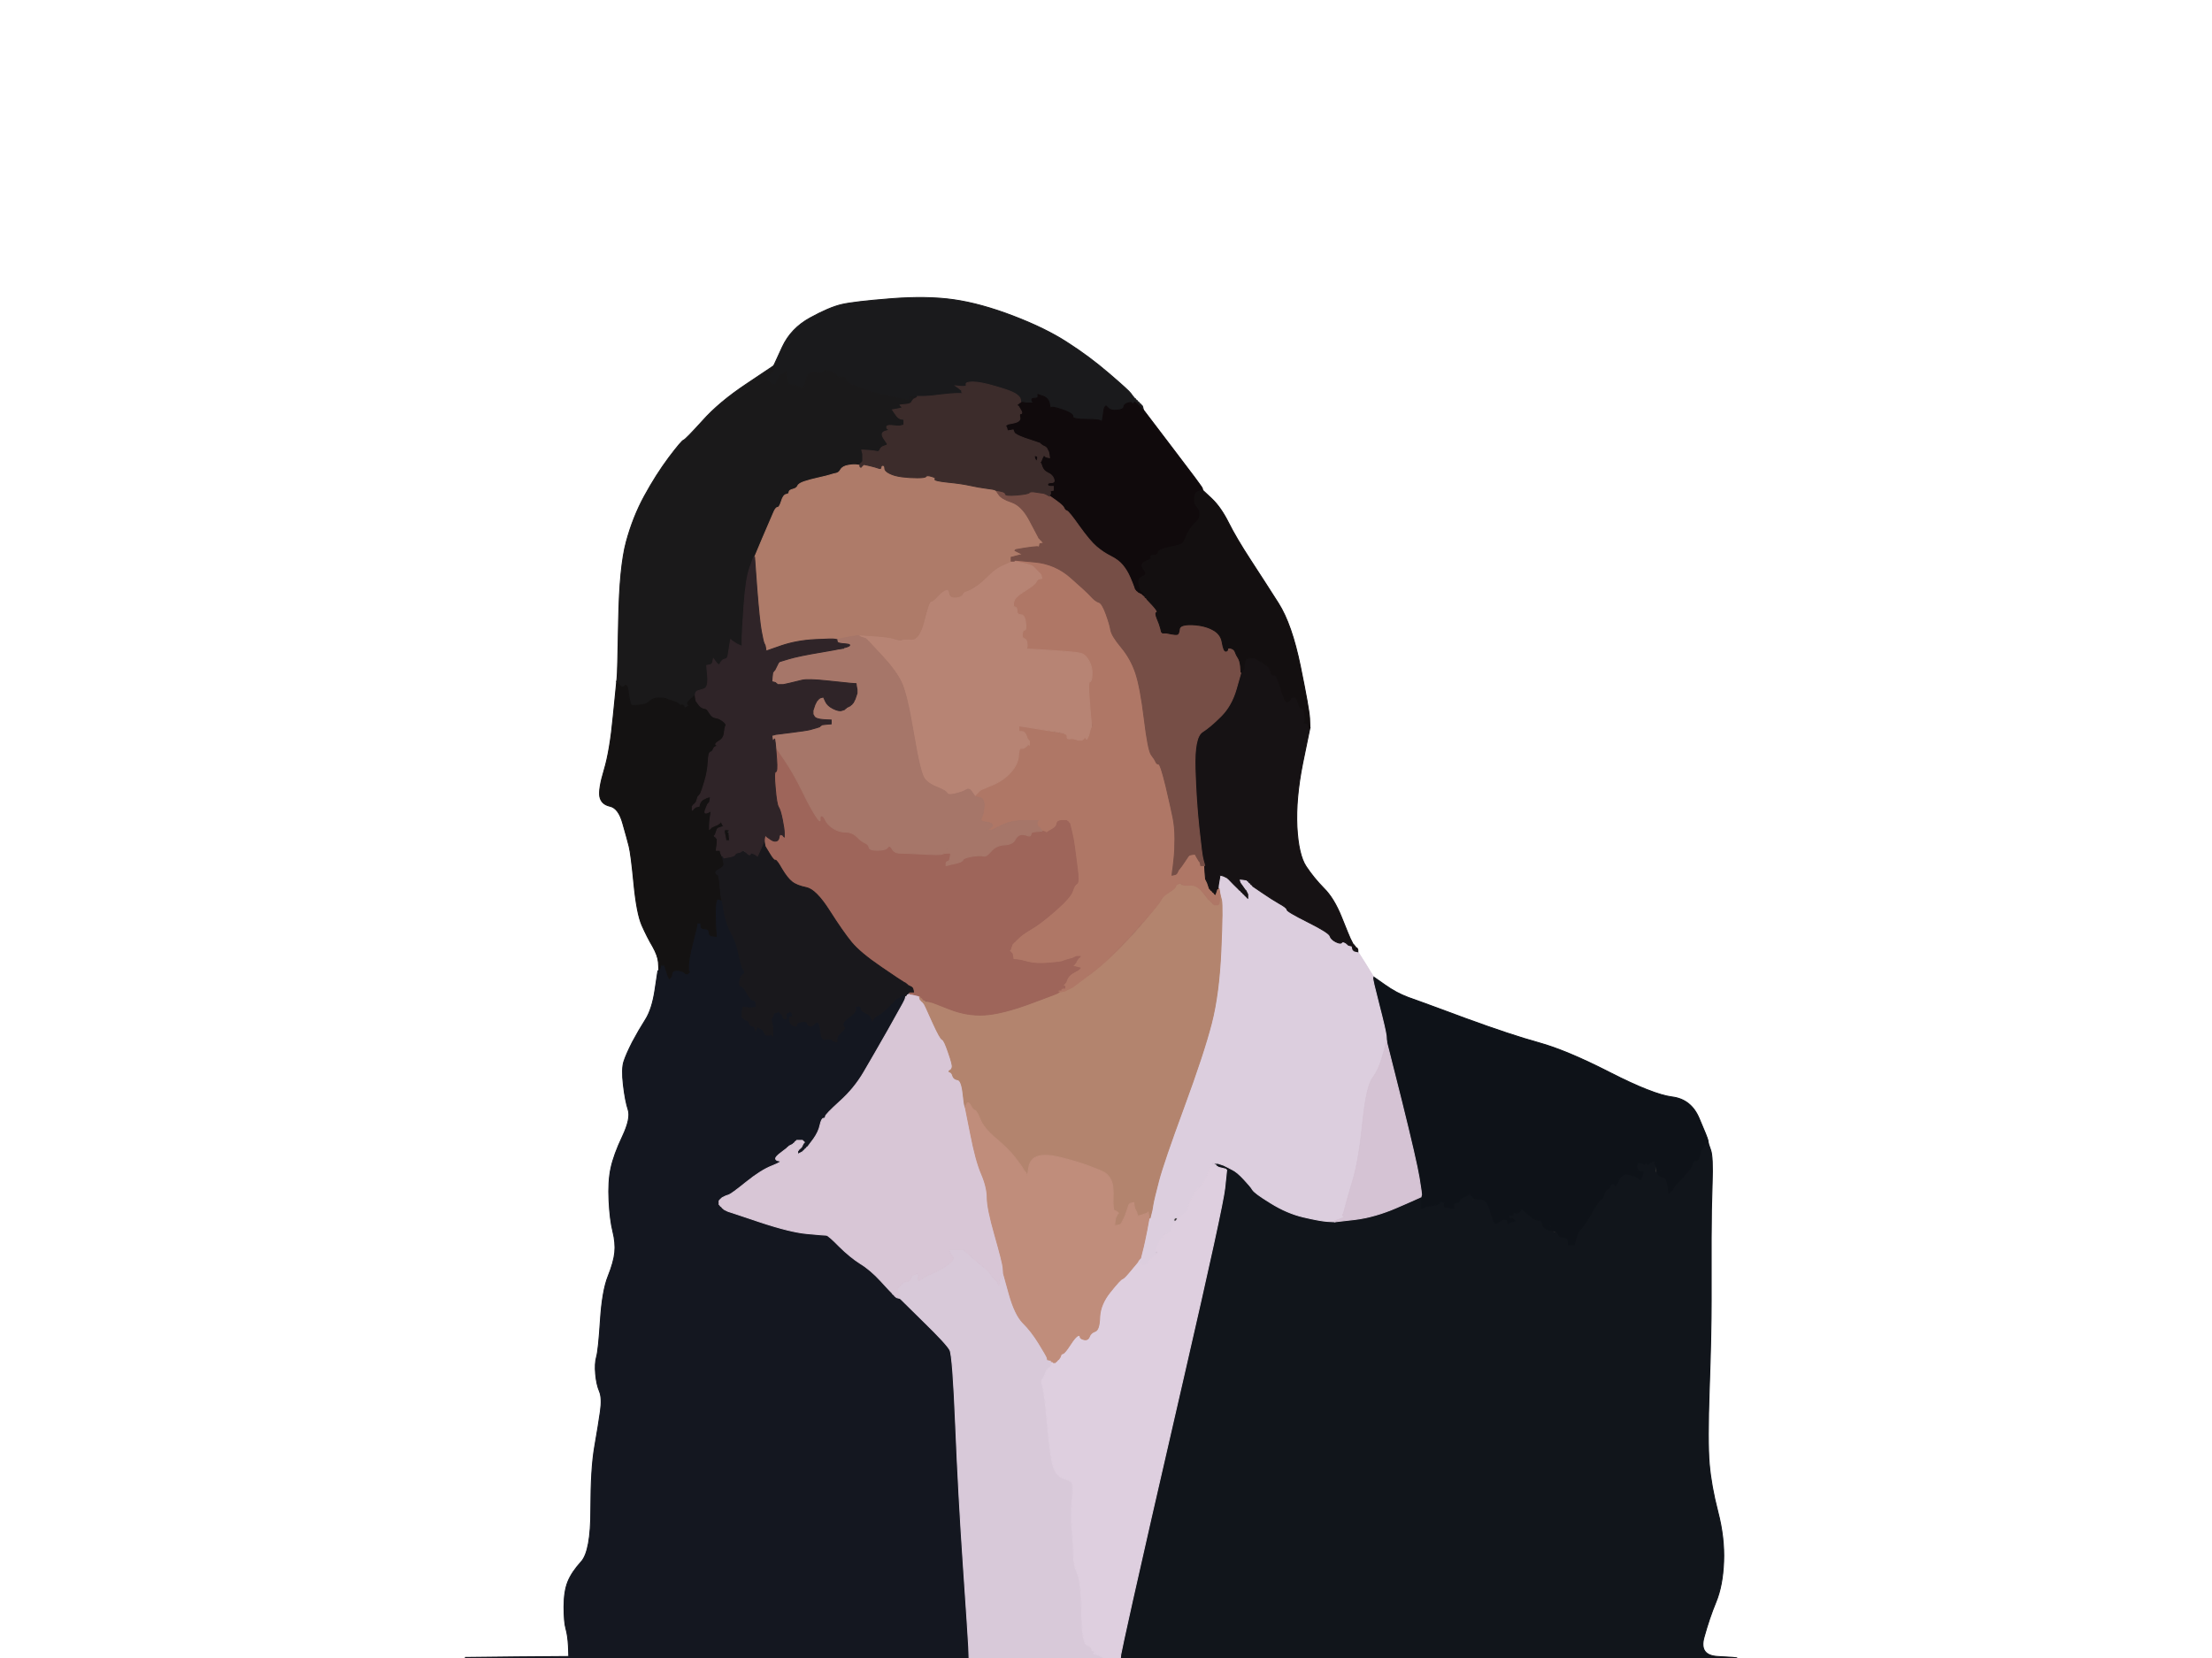 <!-- Created with clker.com Auto tracing tool http://www.clker.com) --> 
<svg 
   xmlns='http://www.w3.org/2000/svg'
   width='1155'
   height='866'>
<rect width="100%" height="100%" fill="#333333" stroke="none"/>
<path style='opacity:1;fill:#FFFFFF;fill-rule:evenodd;stroke:#FFFFFF;stroke-width:0.5px;stroke-linecap:butt;stroke-linejoin:miter;stroke-opacity:1;' d='M 0.0 433.0 L 0.0 0.0 L 577.5 0.0 L 1155.0 0.0 L 1155.0 433.0 L 1155.0 866.0 L 1031.0 866.0 L 907.0 866.0 L 907.0 865.8 Q 907.0 865.5 897.0 865.0 Q 887.0 864.5 889.8 854.8 Q 892.5 845.0 896.0 836.5 Q 899.5 828.0 900.0 815.5 Q 900.5 803.0 897.0 789.5 Q 893.5 776.0 892.5 764.5 Q 891.5 753.0 892.5 725.0 Q 893.5 697.0 893.5 679.0 Q 893.5 661.0 893.5 646.5 Q 893.5 632.0 894.0 618.0 Q 894.5 604.0 893.2 600.5 L 892.0 597.0 L 891.8 595.5 Q 891.5 594.0 887.2 584.0 Q 883.0 574.0 873.0 572.8 Q 863.0 571.5 840.5 560.0 Q 818.0 548.5 803.5 544.5 Q 789.0 540.5 765.2 531.8 Q 741.5 523.0 735.2 520.8 Q 729.0 518.5 723.0 514.2 L 717.0 510.0 L 716.8 509.5 Q 716.5 509.0 712.8 503.0 L 709.0 497.0 L 709.0 496.5 L 709.0 496.0 L 708.8 495.5 L 708.5 495.0 L 708.2 495.0 L 708.0 495.0 L 707.8 494.5 L 707.5 494.0 L 707.2 493.8 L 707.0 493.5 L 706.8 493.2 L 706.5 493.0 L 706.0 492.0 L 705.5 491.0 L 705.0 490.0 Q 704.5 489.0 700.5 479.0 Q 696.5 469.0 691.2 463.8 Q 686.0 458.5 682.0 452.5 Q 678.0 446.5 677.2 431.8 Q 676.5 417.0 680.2 398.5 L 684.0 380.0 L 683.8 375.0 Q 683.5 370.0 679.0 348.0 Q 674.5 326.0 667.5 315.0 Q 660.5 304.0 653.0 292.5 Q 645.5 281.0 641.5 273.0 Q 637.5 265.0 632.8 260.5 L 628.0 256.0 L 627.8 255.0 Q 627.5 254.0 612.2 234.0 L 597.0 214.0 L 596.8 213.5 Q 596.5 213.0 596.2 213.0 L 596.0 213.0 L 595.8 212.5 Q 595.5 212.0 595.2 212.0 L 595.0 212.0 L 594.8 211.5 Q 594.5 211.0 594.2 211.0 L 594.0 211.0 L 593.8 210.0 L 593.5 209.0 L 593.2 208.8 L 593.0 208.5 L 592.8 208.2 L 592.5 208.0 L 592.2 207.8 L 592.0 207.5 L 591.8 207.2 Q 591.5 207.0 590.5 205.5 Q 589.5 204.0 579.0 195.0 Q 568.5 186.0 557.2 178.8 Q 546.0 171.5 529.0 165.0 Q 512.0 158.5 498.0 156.5 Q 484.0 154.5 465.0 156.0 Q 446.0 157.5 439.5 159.0 Q 433.0 160.5 423.0 166.0 Q 413.0 171.5 408.5 181.2 L 404.0 191.0 L 389.8 200.5 Q 375.5 210.0 366.8 219.8 Q 358.0 229.5 357.0 229.8 Q 356.0 230.0 349.2 239.0 Q 342.5 248.0 336.5 259.0 Q 330.5 270.0 327.0 283.0 Q 323.5 296.0 323.0 324.0 Q 322.5 352.0 322.2 354.0 L 322.0 356.0 L 320.2 374.0 Q 318.5 392.0 315.5 402.0 Q 312.5 412.0 313.2 416.0 Q 314.0 420.0 318.5 421.0 Q 323.0 422.0 325.2 430.0 Q 327.5 438.0 328.5 442.0 Q 329.5 446.0 331.0 461.5 Q 332.5 477.0 335.2 483.2 Q 338.0 489.5 340.8 494.2 Q 343.5 499.0 343.8 502.5 L 344.0 506.0 L 344.0 506.2 L 344.0 506.5 L 343.8 506.8 L 343.5 507.0 L 342.0 517.0 Q 340.5 527.0 337.0 532.5 Q 333.5 538.0 330.2 544.2 Q 327.0 550.5 325.8 554.2 Q 324.5 558.0 325.5 566.5 Q 326.5 575.0 328.0 579.5 Q 329.5 584.0 325.0 593.5 Q 320.5 603.0 319.0 610.0 Q 317.5 617.0 318.0 627.0 Q 318.5 637.0 320.0 643.0 Q 321.5 649.0 321.0 654.0 Q 320.5 659.0 317.5 666.5 Q 314.5 674.0 313.5 689.5 Q 312.5 705.0 311.5 708.5 Q 310.5 712.0 311.0 717.5 Q 311.5 723.0 313.0 726.5 Q 314.5 730.0 313.5 737.0 Q 312.5 744.0 310.5 755.5 Q 308.5 767.0 308.5 788.5 Q 308.5 810.0 303.5 815.5 Q 298.5 821.0 296.5 826.0 Q 294.5 831.0 294.5 839.0 Q 294.5 847.0 295.5 850.5 Q 296.5 854.0 296.8 859.5 L 297.0 865.0 L 270.0 865.2 L 243.0 865.5 L 243.0 865.8 L 243.0 866.0 L 121.5 866.0 L 0.0 866.0 L 0.0 433.0 z 
'/>
<path style='opacity:1;fill:#11151B;fill-rule:evenodd;stroke:#11151B;stroke-width:0.5px;stroke-linecap:butt;stroke-linejoin:miter;stroke-opacity:1;' d='M 891.5 597.2 L 892.0 597.0 L 893.2 600.5 Q 894.5 604.0 894.0 618.0 Q 893.5 632.0 893.5 646.5 Q 893.5 661.0 893.5 679.0 Q 893.5 697.0 892.5 725.0 Q 891.5 753.0 892.5 764.5 Q 893.5 776.0 897.0 789.5 Q 900.5 803.0 900.0 815.5 Q 899.5 828.0 896.0 836.5 Q 892.5 845.0 889.8 854.8 Q 887.0 864.5 897.0 865.0 Q 907.0 865.5 907.0 865.8 L 907.0 866.0 L 746.0 866.0 L 585.0 866.0 L 585.2 864.0 Q 585.5 862.0 591.5 835.0 Q 597.5 808.0 618.0 719.0 Q 638.5 630.0 639.5 620.5 L 640.5 611.0 L 640.2 610.8 L 640.0 610.5 L 638.0 610.0 L 636.0 609.5 L 635.8 609.2 L 635.5 609.0 L 635.2 609.0 L 635.0 609.0 L 635.0 608.8 L 635.0 608.5 L 634.0 608.0 L 633.0 607.5 L 634.5 607.5 L 636.0 607.5 L 637.5 608.0 L 639.0 608.5 L 640.0 609.0 L 641.0 609.5 L 643.5 610.8 Q 646.0 612.0 649.5 615.8 Q 653.0 619.5 654.0 621.2 Q 655.0 623.0 663.5 628.2 Q 672.0 633.5 680.5 635.5 Q 689.0 637.5 693.0 637.8 L 697.0 638.0 L 707.5 636.8 Q 718.0 635.5 729.5 630.5 Q 741.0 625.5 741.5 625.2 L 742.0 625.0 L 742.0 628.0 L 742.0 631.0 L 743.0 630.8 L 744.0 630.5 L 744.2 630.2 L 744.5 630.0 L 748.0 629.5 Q 751.5 629.0 751.8 628.0 Q 752.0 627.0 753.2 627.5 Q 754.5 628.0 754.2 629.2 Q 754.0 630.5 755.0 630.5 Q 756.0 630.5 757.5 630.8 L 759.0 631.0 L 759.0 629.5 Q 759.0 628.0 760.5 628.0 Q 762.0 628.0 762.0 627.0 Q 762.0 626.0 764.0 625.2 Q 766.0 624.5 767.0 624.0 Q 768.0 623.5 772.2 624.8 Q 776.5 626.0 778.2 632.5 Q 780.0 639.0 781.0 638.8 L 782.0 638.5 L 782.2 638.2 L 782.5 638.0 L 783.8 637.2 Q 785.0 636.5 786.0 636.8 L 787.0 637.0 L 787.2 638.0 L 787.5 639.0 L 787.8 638.8 L 788.0 638.5 L 789.5 638.0 L 791.0 637.5 L 790.8 637.2 L 790.5 637.0 L 790.2 636.8 L 790.0 636.5 L 789.8 636.2 Q 789.5 636.0 789.0 636.5 Q 788.5 637.0 788.0 635.5 Q 787.5 634.0 788.8 634.5 Q 790.0 635.0 790.0 634.0 L 790.0 633.0 L 791.0 633.2 L 792.0 633.5 L 792.8 633.2 Q 793.5 633.0 794.0 632.0 L 794.5 631.0 L 794.8 631.2 L 795.0 631.5 L 795.2 631.8 L 795.5 632.0 L 798.8 634.8 Q 802.0 637.5 803.5 637.2 Q 805.0 637.0 805.5 639.5 Q 806.0 642.0 807.5 642.0 Q 809.0 642.0 809.5 641.2 Q 810.0 640.5 810.5 642.2 Q 811.0 644.0 812.2 643.5 Q 813.5 643.0 813.8 644.5 Q 814.0 646.0 816.2 646.0 Q 818.5 646.0 818.8 648.0 L 819.0 650.0 L 820.5 650.0 L 822.0 650.0 L 823.0 646.5 Q 824.0 643.0 825.2 642.0 Q 826.5 641.0 830.8 633.8 Q 835.0 626.5 836.0 626.2 Q 837.0 626.0 837.5 623.8 Q 838.0 621.5 839.0 621.2 Q 840.0 621.0 840.5 619.8 Q 841.0 618.5 842.0 618.2 Q 843.0 618.0 843.2 619.0 Q 843.5 620.0 845.2 616.2 Q 847.0 612.5 850.2 613.2 Q 853.5 614.0 853.8 614.2 Q 854.0 614.5 855.0 615.0 L 856.0 615.5 L 856.2 615.8 L 856.5 616.0 L 856.5 615.0 L 856.5 614.0 L 856.0 613.0 Q 855.5 612.0 855.0 610.5 L 854.5 609.0 L 854.8 608.0 L 855.0 607.0 L 856.5 607.2 L 858.0 607.5 L 858.2 607.8 L 858.5 608.0 L 858.8 607.8 L 859.0 607.5 L 859.2 607.2 L 859.5 607.0 L 859.8 607.2 L 860.0 607.5 L 860.2 607.8 L 860.5 608.0 L 860.8 607.8 L 861.0 607.5 L 862.0 607.0 L 863.0 606.5 L 864.0 606.5 L 865.0 606.5 L 864.8 606.8 L 864.5 607.0 L 864.2 607.2 L 864.0 607.5 L 864.2 607.8 L 864.5 608.0 L 864.2 610.5 Q 864.0 613.0 865.8 612.0 Q 867.5 611.0 867.8 613.0 Q 868.0 615.0 870.0 615.0 Q 872.0 615.0 871.8 616.0 Q 871.5 617.0 871.5 620.0 L 871.5 623.0 L 871.8 622.8 L 872.0 622.5 L 872.2 622.2 L 872.5 622.0 L 872.8 621.8 L 873.0 621.5 L 873.2 621.2 L 873.5 621.0 L 874.0 620.0 L 874.5 619.0 L 874.8 618.8 L 875.0 618.5 L 877.0 616.5 Q 879.0 614.5 881.2 611.8 Q 883.5 609.0 883.8 607.5 Q 884.0 606.0 885.5 606.0 Q 887.0 606.0 887.5 603.2 Q 888.0 600.5 888.8 599.8 Q 889.5 599.0 889.8 598.2 Q 890.0 597.5 890.5 597.5 Q 891.0 597.5 891.5 597.2 z 
M 769.2 626.8 Q 769.0 626.5 769.2 626.2 Q 769.5 626.0 769.5 626.5 Q 769.5 627.0 769.2 626.8 z 
'/>
<path style='opacity:1;fill:#0E1218;fill-rule:evenodd;stroke:#0E1218;stroke-width:0.5px;stroke-linecap:butt;stroke-linejoin:miter;stroke-opacity:1;' d='M 716.8 510.5 L 717.0 510.0 L 723.0 514.2 Q 729.0 518.5 735.2 520.8 Q 741.5 523.0 765.2 531.8 Q 789.0 540.5 803.5 544.5 Q 818.0 548.5 840.5 560.0 Q 863.0 571.5 873.0 572.8 Q 883.0 574.0 887.2 584.0 Q 891.5 594.0 891.8 595.5 L 892.0 597.0 L 891.5 597.2 Q 891.0 597.5 890.5 597.5 Q 890.0 597.5 889.8 598.2 Q 889.5 599.0 888.8 599.8 Q 888.0 600.5 887.5 603.2 Q 887.0 606.0 885.5 606.0 Q 884.0 606.0 883.8 607.5 Q 883.5 609.0 881.2 611.8 Q 879.0 614.5 877.0 616.5 L 875.0 618.5 L 874.8 618.8 L 874.5 619.0 L 874.0 620.0 L 873.5 621.0 L 873.2 621.2 L 873.0 621.5 L 872.8 621.8 L 872.5 622.0 L 872.2 622.2 L 872.0 622.5 L 871.8 622.8 L 871.5 623.0 L 871.0 620.0 Q 870.5 617.0 870.2 616.0 Q 870.0 615.0 867.8 614.5 Q 865.5 614.0 865.0 611.0 L 864.5 608.0 L 864.2 607.8 L 864.0 607.5 L 864.2 607.2 L 864.5 607.0 L 864.8 606.8 L 865.0 606.5 L 864.0 606.5 L 863.0 606.5 L 862.0 607.0 L 861.0 607.5 L 860.8 607.8 L 860.5 608.0 L 860.2 607.8 L 860.0 607.5 L 859.8 607.2 L 859.5 607.0 L 859.2 607.2 L 859.0 607.5 L 858.8 607.8 L 858.5 608.0 L 858.2 607.8 L 858.0 607.5 L 856.5 607.2 L 855.0 607.0 L 854.8 608.0 L 854.5 609.0 L 854.8 610.2 Q 855.0 611.5 856.5 611.8 L 858.0 612.0 L 857.8 613.0 L 857.5 614.0 L 857.0 615.0 L 856.5 616.0 L 856.2 615.8 L 856.0 615.5 L 855.0 615.0 Q 854.0 614.5 853.8 614.2 Q 853.5 614.0 850.2 613.2 Q 847.0 612.5 845.2 616.2 Q 843.5 620.0 843.2 619.0 Q 843.0 618.0 842.0 618.2 Q 841.0 618.5 840.5 619.8 Q 840.0 621.0 839.0 621.2 Q 838.0 621.5 837.5 623.8 Q 837.0 626.0 836.0 626.2 Q 835.0 626.5 830.8 633.8 Q 826.5 641.0 825.2 642.0 Q 824.0 643.0 823.0 646.5 L 822.0 650.0 L 820.5 650.0 L 819.0 650.0 L 818.8 648.0 Q 818.5 646.0 816.2 646.0 Q 814.0 646.0 813.8 644.5 Q 813.5 643.0 809.8 642.5 Q 806.0 642.0 805.5 639.5 Q 805.0 637.0 803.5 637.2 Q 802.0 637.5 798.8 634.8 L 795.5 632.0 L 795.2 631.8 L 795.0 631.5 L 794.8 631.2 L 794.5 631.0 L 794.0 632.0 Q 793.5 633.0 792.8 633.2 L 792.0 633.5 L 791.0 633.2 L 790.0 633.0 L 790.0 634.0 Q 790.0 635.0 788.8 634.5 Q 787.5 634.0 788.0 635.5 Q 788.5 637.0 789.0 636.5 Q 789.5 636.0 789.8 636.2 L 790.0 636.5 L 790.2 636.8 L 790.5 637.0 L 790.8 637.2 L 791.0 637.5 L 789.5 638.0 L 788.0 638.5 L 787.8 638.8 L 787.5 639.0 L 787.2 638.0 L 787.0 637.0 L 786.0 636.8 Q 785.0 636.5 783.8 637.2 L 782.5 638.0 L 782.2 638.2 L 782.0 638.5 L 781.0 638.8 Q 780.0 639.0 778.2 632.5 Q 776.5 626.0 773.2 626.2 Q 770.0 626.5 768.8 624.8 Q 767.5 623.0 766.8 623.8 Q 766.0 624.5 764.0 625.2 Q 762.0 626.0 762.0 627.0 Q 762.0 628.0 760.5 628.0 Q 759.0 628.0 759.0 629.5 L 759.0 631.0 L 757.5 630.8 Q 756.0 630.5 755.0 630.5 Q 754.0 630.5 754.2 629.2 Q 754.5 628.0 753.2 627.5 Q 752.0 627.0 751.8 628.0 Q 751.5 629.0 748.0 629.5 L 744.5 630.0 L 744.2 630.2 L 744.0 630.5 L 743.0 630.8 L 742.0 631.0 L 742.0 628.0 L 742.0 625.0 L 742.0 624.8 Q 742.0 624.5 742.2 624.2 Q 742.5 624.0 741.0 615.0 Q 739.5 606.0 731.8 575.0 L 724.0 544.0 L 723.8 541.0 Q 723.5 538.0 720.0 524.5 Q 716.5 511.0 716.8 510.5 z 
M 867.2 611.8 Q 867.0 611.5 867.2 611.2 Q 867.5 611.0 867.5 611.5 Q 867.5 612.0 867.2 611.8 z 
M 809.2 640.8 Q 809.0 640.5 809.2 640.2 Q 809.5 640.0 809.5 640.5 Q 809.5 641.0 809.2 640.8 z 
'/>
<path style='opacity:1;fill:#141720;fill-rule:evenodd;stroke:#141720;stroke-width:0.5px;stroke-linecap:butt;stroke-linejoin:miter;stroke-opacity:1;' d='M 375.2 469.5 L 377.0 470.0 L 378.2 476.5 Q 379.5 483.0 382.0 487.5 Q 384.5 492.0 385.8 498.2 Q 387.0 504.5 388.2 506.2 Q 389.5 508.0 388.0 509.0 Q 386.5 510.0 386.2 512.5 Q 386.0 515.0 387.0 515.0 Q 388.0 515.0 390.0 518.5 Q 392.0 522.0 393.0 522.2 L 394.0 522.5 L 394.2 522.8 L 394.5 523.0 L 394.8 524.5 L 395.0 526.0 L 393.5 526.2 Q 392.0 526.5 390.0 526.2 L 388.0 526.0 L 388.5 528.0 Q 389.0 530.0 388.0 530.2 Q 387.0 530.5 387.2 530.8 L 387.5 531.0 L 387.8 531.2 L 388.0 531.5 L 388.2 531.8 L 388.5 532.0 L 388.8 532.2 L 389.0 532.5 L 390.0 532.8 Q 391.0 533.0 391.2 534.0 L 391.5 535.0 L 391.8 535.2 L 392.0 535.5 L 393.0 535.8 Q 394.0 536.0 394.2 537.0 L 394.5 538.0 L 395.0 537.0 Q 395.5 536.0 395.8 536.2 L 396.0 536.5 L 397.0 537.0 L 398.0 537.5 L 398.2 537.8 L 398.5 538.0 L 399.0 539.0 L 399.5 540.0 L 399.8 540.2 L 400.0 540.5 L 401.0 540.5 L 402.0 540.5 L 402.2 540.2 L 402.5 540.0 L 402.8 540.2 L 403.0 540.5 L 403.2 540.8 L 403.5 541.0 L 403.5 539.5 L 403.5 538.0 L 403.5 537.0 Q 403.5 536.0 403.0 534.0 L 402.5 532.0 L 402.8 531.8 L 403.0 531.5 L 403.2 531.2 L 403.5 531.0 L 403.8 530.0 L 404.0 529.0 L 405.0 528.8 L 406.0 528.5 L 406.2 528.2 L 406.5 528.0 L 406.8 528.2 L 407.0 528.5 L 407.2 528.8 L 407.5 529.0 L 407.8 529.2 L 408.0 529.5 L 409.0 529.5 Q 410.0 529.5 411.0 529.0 L 412.0 528.5 L 412.2 528.2 L 412.5 528.0 L 412.8 528.2 L 413.0 528.5 L 413.2 528.8 L 413.5 529.0 L 413.8 530.0 Q 414.0 531.0 413.0 531.0 Q 412.0 531.0 412.2 532.5 Q 412.5 534.0 412.8 534.2 L 413.0 534.5 L 413.2 534.8 L 413.5 535.0 L 413.8 535.2 L 414.0 535.5 L 415.0 535.8 Q 416.0 536.0 416.0 535.0 Q 416.0 534.0 418.5 533.5 Q 421.0 533.0 421.5 534.2 Q 422.0 535.5 423.0 535.8 Q 424.0 536.0 425.0 534.8 Q 426.0 533.5 427.0 533.8 Q 428.0 534.0 428.5 538.5 Q 429.0 543.0 430.5 542.8 Q 432.0 542.5 433.0 542.5 L 434.0 542.5 L 434.2 542.8 L 434.5 543.0 L 434.8 543.2 L 435.0 543.5 L 436.0 543.8 L 437.0 544.0 L 437.0 542.5 Q 437.0 541.0 439.2 539.0 Q 441.5 537.0 440.8 536.5 Q 440.0 536.0 440.2 534.5 Q 440.5 533.0 443.8 530.8 Q 447.0 528.5 446.8 526.8 L 446.5 525.0 L 446.8 525.2 L 447.0 525.5 L 447.5 525.5 L 448.0 525.5 L 448.2 525.2 L 448.5 525.0 L 448.8 525.2 L 449.0 525.5 L 449.2 525.8 L 449.5 526.0 L 449.8 527.0 Q 450.0 528.0 452.2 529.0 Q 454.5 530.0 455.0 531.5 L 455.5 533.0 L 456.0 532.0 Q 456.5 531.0 458.2 530.2 Q 460.0 529.5 463.8 525.8 L 467.5 522.0 L 467.8 521.8 L 468.0 521.5 L 469.0 521.0 L 470.0 520.5 L 470.2 520.2 L 470.5 520.0 L 470.8 519.8 L 471.0 519.5 L 472.0 519.0 L 473.0 518.5 L 474.0 518.2 L 475.0 518.0 L 475.0 518.5 L 475.0 519.0 L 475.0 519.2 L 475.0 519.5 L 474.8 519.8 L 474.5 520.0 L 474.2 520.2 L 474.0 520.5 L 473.8 520.8 L 473.5 521.0 L 473.2 521.2 L 473.0 521.5 L 472.8 521.8 L 472.5 522.0 L 472.0 523.0 L 471.5 524.0 L 463.8 537.8 Q 456.0 551.5 451.0 560.0 Q 446.0 568.5 439.8 574.8 Q 433.5 581.0 433.2 582.5 Q 433.0 584.0 431.0 584.0 Q 429.0 584.0 428.2 587.5 Q 427.5 591.0 424.8 594.8 Q 422.0 598.5 421.8 598.8 L 421.5 599.0 L 421.2 599.2 L 421.0 599.5 L 420.8 599.8 L 420.5 600.0 L 420.2 600.2 L 420.0 600.5 L 419.8 600.8 L 419.5 601.0 L 419.2 601.2 L 419.0 601.5 L 418.0 602.0 L 417.0 602.5 L 416.8 602.8 L 416.5 603.0 L 416.2 603.2 L 416.0 603.5 L 415.0 603.8 L 414.0 604.0 L 414.0 603.0 L 414.0 602.0 L 415.0 601.8 L 416.0 601.5 L 416.2 601.2 L 416.5 601.0 L 416.8 600.8 L 417.0 600.5 L 417.2 600.2 Q 417.5 600.0 418.0 599.5 L 418.5 599.0 L 419.0 598.0 L 419.5 597.0 L 419.8 596.8 L 420.0 596.5 L 419.8 596.2 L 419.5 596.0 L 419.2 595.8 L 419.0 595.5 L 417.5 595.5 L 416.0 595.5 L 415.8 595.8 L 415.5 596.0 L 415.2 596.2 L 415.0 596.5 L 414.8 596.8 L 414.5 597.0 L 414.2 597.2 L 414.0 597.5 L 413.0 598.0 L 412.0 598.5 L 411.8 598.8 L 411.5 599.0 L 411.2 599.2 L 411.0 599.5 L 408.0 601.8 Q 405.0 604.0 405.0 605.0 Q 405.0 606.0 407.0 606.2 Q 409.0 606.5 403.2 608.8 Q 397.5 611.0 389.8 617.2 Q 382.0 623.5 380.5 624.0 L 379.0 624.5 L 378.0 625.0 L 377.0 625.5 L 376.8 625.8 L 376.5 626.0 L 376.2 626.2 L 376.0 626.5 L 375.8 626.8 L 375.5 627.0 L 375.5 628.0 L 375.5 629.0 L 375.8 629.2 L 376.0 629.5 L 376.2 629.8 L 376.5 630.0 L 376.8 630.2 L 377.0 630.5 L 377.2 630.8 L 377.5 631.0 L 377.8 631.2 L 378.0 631.5 L 379.0 632.0 L 380.0 632.5 L 396.5 638.0 Q 413.0 643.5 421.8 644.2 Q 430.5 645.0 431.5 645.0 Q 432.5 645.0 438.2 650.8 Q 444.0 656.5 449.2 659.8 Q 454.5 663.0 459.8 668.8 Q 465.0 674.5 466.0 674.8 L 467.0 675.0 L 467.0 675.2 Q 467.0 675.5 467.5 675.8 L 468.0 676.0 L 468.0 676.2 Q 468.0 676.5 468.5 676.8 L 469.0 677.0 L 469.0 677.2 Q 469.0 677.5 469.5 677.8 L 470.0 678.0 L 482.2 690.0 Q 494.5 702.0 496.0 705.0 Q 497.5 708.0 499.0 744.5 Q 500.5 781.0 503.0 817.5 Q 505.5 854.0 505.8 860.0 L 506.0 866.0 L 374.5 866.0 L 243.0 866.0 L 243.0 865.8 L 243.0 865.5 L 270.0 865.2 L 297.0 865.0 L 296.8 859.5 Q 296.5 854.0 295.5 850.5 Q 294.5 847.0 294.5 839.0 Q 294.5 831.0 296.5 826.0 Q 298.5 821.0 303.5 815.5 Q 308.5 810.0 308.5 788.5 Q 308.5 767.0 310.5 755.5 Q 312.5 744.0 313.5 737.0 Q 314.5 730.0 313.0 726.5 Q 311.5 723.0 311.0 717.5 Q 310.5 712.0 311.5 708.5 Q 312.5 705.0 313.5 689.5 Q 314.5 674.0 317.5 666.5 Q 320.5 659.0 321.0 654.0 Q 321.5 649.0 320.0 643.0 Q 318.5 637.0 318.0 627.0 Q 317.5 617.0 319.0 610.0 Q 320.5 603.0 325.0 593.5 Q 329.5 584.0 328.0 579.5 Q 326.5 575.0 325.5 566.5 Q 324.5 558.0 325.8 554.2 Q 327.0 550.5 330.2 544.2 Q 333.5 538.0 337.0 532.5 Q 340.5 527.0 342.0 517.0 L 343.5 507.0 L 343.8 506.8 L 344.0 506.5 L 344.0 506.2 L 344.0 506.0 L 344.2 506.0 L 344.5 506.0 L 344.8 505.0 L 345.0 504.0 L 346.0 504.0 L 347.0 504.0 L 347.8 506.5 Q 348.5 509.0 349.0 510.0 L 349.5 511.0 L 349.8 510.8 L 350.0 510.5 L 350.2 510.2 L 350.5 510.0 L 350.8 508.5 Q 351.0 507.0 352.5 506.8 Q 354.0 506.5 355.5 507.0 L 357.0 507.5 L 357.2 507.8 L 357.5 508.0 L 357.8 508.2 L 358.0 508.5 L 358.5 508.5 L 359.0 508.5 L 359.2 508.2 L 359.5 508.0 L 359.8 507.8 L 360.0 507.5 L 359.8 507.2 L 359.5 507.0 L 359.5 504.0 Q 359.5 501.0 361.5 493.0 L 363.5 485.0 L 363.8 483.5 L 364.0 482.0 L 365.0 482.0 L 366.0 482.0 L 366.0 483.5 Q 366.0 485.0 368.0 485.0 Q 370.0 485.0 370.2 486.5 L 370.5 488.0 L 370.8 488.2 L 371.0 488.5 L 372.5 488.8 L 374.0 489.0 L 373.8 486.0 Q 373.5 483.0 373.5 476.0 Q 373.5 469.0 375.2 469.5 z 
'/>
<path style='opacity:1;fill:#D8C9D9;fill-rule:evenodd;stroke:#D8C9D9;stroke-width:0.5px;stroke-linecap:butt;stroke-linejoin:miter;stroke-opacity:1;' d='M 495.2 652.8 L 495.0 652.5 L 499.0 652.5 L 503.0 652.5 L 507.5 656.5 Q 512.0 660.5 513.8 661.8 Q 515.5 663.0 516.8 664.8 Q 518.0 666.5 518.2 666.8 L 518.5 667.0 L 518.8 667.2 L 519.0 667.5 L 519.2 667.8 L 519.5 668.0 L 519.8 668.2 L 520.0 668.5 L 520.2 668.8 L 520.5 669.0 L 521.0 670.0 L 521.5 671.0 L 522.0 668.5 L 522.5 666.0 L 523.0 667.0 L 523.5 668.0 L 523.8 666.5 L 524.0 665.0 L 527.0 675.8 Q 530.0 686.5 534.2 690.8 Q 538.5 695.0 542.5 701.5 Q 546.5 708.0 546.8 709.0 L 547.0 710.0 L 548.0 710.2 L 549.0 710.5 L 549.0 710.8 L 549.0 711.0 L 549.0 712.2 Q 549.0 713.5 547.8 714.2 Q 546.5 715.0 545.8 717.2 Q 545.0 719.5 544.2 720.2 Q 543.5 721.0 544.5 724.5 Q 545.5 728.0 547.0 745.0 Q 548.5 762.0 550.2 766.5 Q 552.0 771.0 555.2 772.0 Q 558.5 773.0 559.5 774.0 Q 560.5 775.0 559.8 783.2 Q 559.0 791.5 559.8 799.2 Q 560.5 807.0 560.5 812.0 Q 560.5 817.0 562.5 821.5 Q 564.5 826.0 564.8 842.0 Q 565.0 858.0 567.5 859.0 Q 570.0 860.0 570.0 861.0 Q 570.0 862.0 571.0 862.2 L 572.0 862.5 L 571.8 862.8 L 571.5 863.0 L 571.2 863.2 L 571.0 863.5 L 572.5 864.0 L 574.0 864.5 L 575.0 865.0 L 576.0 865.5 L 576.0 865.8 L 576.0 866.0 L 541.0 866.0 L 506.0 866.0 L 505.8 860.0 Q 505.5 854.0 503.0 817.5 Q 500.5 781.0 499.0 744.5 Q 497.5 708.0 496.0 705.0 Q 494.5 702.0 482.2 690.0 L 470.0 678.0 L 469.8 677.5 Q 469.5 677.0 469.2 677.0 L 469.0 677.0 L 468.8 676.5 L 468.5 676.0 L 468.2 676.0 L 468.0 676.0 L 467.8 675.5 L 467.5 675.0 L 467.2 675.0 L 467.0 675.0 L 467.2 674.5 L 467.5 674.0 L 467.8 673.8 L 468.0 673.5 L 468.2 673.2 L 468.5 673.0 L 468.8 672.8 L 469.0 672.5 L 469.2 672.2 L 469.5 672.0 L 469.8 671.8 L 470.0 671.5 L 470.2 671.2 L 470.5 671.0 L 470.8 670.8 L 471.0 670.5 L 471.2 670.2 L 471.5 670.0 L 471.8 669.8 L 472.0 669.5 L 473.5 669.2 Q 475.0 669.0 475.5 667.8 L 476.0 666.5 L 476.2 666.2 L 476.5 666.0 L 476.8 665.8 L 477.0 665.5 L 478.5 665.2 Q 480.0 665.0 479.5 667.2 Q 479.0 669.5 481.0 668.0 Q 483.0 666.5 486.2 665.2 Q 489.5 664.0 494.0 661.0 Q 498.5 658.0 497.5 656.5 Q 496.5 655.0 496.0 654.0 L 495.5 653.0 L 495.2 652.8 z 
'/>
<path style='opacity:1;fill:#DCCEDE;fill-rule:evenodd;stroke:#DCCEDE;stroke-width:0.5px;stroke-linecap:butt;stroke-linejoin:miter;stroke-opacity:1;' d='M 636.8 458.5 L 637.0 457.0 L 638.0 457.2 L 639.0 457.5 L 640.0 458.0 L 641.0 458.5 L 641.2 458.8 L 641.5 459.0 L 644.2 461.8 Q 647.0 464.5 647.2 464.8 L 647.5 465.0 L 647.8 465.2 L 648.0 465.5 L 648.2 465.8 L 648.5 466.0 L 648.8 466.2 L 649.0 466.5 L 649.2 466.8 L 649.5 467.0 L 649.8 467.2 L 650.0 467.5 L 650.2 467.8 L 650.5 468.0 L 650.8 468.2 L 651.0 468.5 L 651.2 468.8 L 651.5 469.0 L 651.5 468.0 L 651.5 467.0 L 651.0 466.0 L 650.5 465.0 L 650.2 464.8 Q 650.0 464.5 648.8 462.8 L 647.5 461.0 L 647.2 460.0 L 647.0 459.0 L 649.0 459.2 L 651.0 459.5 L 651.2 459.8 L 651.5 460.0 L 651.8 460.2 L 652.0 460.5 L 652.2 460.8 L 652.5 461.0 L 652.8 461.2 L 653.0 461.5 L 653.2 461.8 L 653.5 462.0 L 653.8 462.2 L 654.0 462.5 L 654.2 462.8 L 654.5 463.0 L 659.2 466.2 Q 664.0 469.5 668.0 471.8 Q 672.0 474.0 672.0 475.0 Q 672.0 476.0 683.0 481.5 Q 694.0 487.0 694.5 488.8 Q 695.0 490.5 697.5 491.8 Q 700.0 493.0 700.5 492.2 Q 701.0 491.5 702.0 492.0 L 703.0 492.5 L 703.2 492.8 L 703.5 493.0 L 703.8 493.2 L 704.0 493.5 L 705.0 493.8 L 706.0 494.0 L 706.2 495.0 L 706.5 496.0 L 706.8 495.8 Q 707.0 495.5 707.5 495.2 L 708.0 495.0 L 708.2 495.0 L 708.5 495.0 L 708.8 495.5 L 709.0 496.0 L 709.0 496.5 L 709.0 497.0 L 712.8 503.0 Q 716.5 509.0 716.8 509.5 L 717.0 510.0 L 716.8 510.5 Q 716.5 511.0 720.0 524.5 Q 723.5 538.0 723.8 541.0 L 724.0 544.0 L 722.0 551.2 Q 720.0 558.5 716.8 562.8 Q 713.5 567.0 711.5 586.5 Q 709.5 606.0 706.5 616.0 Q 703.5 626.0 702.5 630.0 Q 701.5 634.0 701.2 634.2 L 701.0 634.5 L 701.2 634.8 L 701.5 635.0 L 701.8 635.2 L 702.0 635.5 L 701.0 636.0 L 700.0 636.5 L 698.5 637.0 L 697.0 637.5 L 697.0 637.8 L 697.0 638.0 L 693.0 637.8 Q 689.0 637.5 680.5 635.5 Q 672.0 633.5 663.5 628.2 Q 655.0 623.0 654.0 621.2 Q 653.0 619.5 649.5 615.8 Q 646.0 612.0 643.5 610.8 L 641.0 609.5 L 640.0 609.0 L 639.0 608.5 L 637.5 608.0 L 636.0 607.5 L 634.5 607.5 L 633.0 607.5 L 634.0 608.0 L 635.0 608.5 L 635.0 608.8 L 635.0 609.0 L 633.5 609.2 L 632.0 609.5 L 630.0 614.2 Q 628.0 619.0 626.2 620.0 Q 624.5 621.0 622.5 625.0 Q 620.5 629.0 620.2 630.8 Q 620.0 632.5 618.2 634.2 Q 616.5 636.0 616.2 637.5 Q 616.0 639.0 613.8 640.5 Q 611.5 642.0 611.2 643.0 Q 611.0 644.0 609.5 644.0 Q 608.0 644.0 606.2 647.5 Q 604.5 651.0 604.0 653.0 Q 603.5 655.0 603.2 655.2 L 603.0 655.5 L 602.8 655.8 L 602.5 656.0 L 602.2 656.2 L 602.0 656.5 L 601.8 656.8 L 601.5 657.0 L 601.2 657.2 L 601.0 657.5 L 600.8 657.8 L 600.5 658.0 L 600.2 658.2 L 600.0 658.5 L 599.8 658.8 L 599.5 659.0 L 599.2 659.2 L 599.0 659.5 L 598.8 659.8 L 598.5 660.0 L 598.2 660.2 L 598.0 660.5 L 597.5 660.5 L 597.0 660.5 L 596.8 660.2 L 596.5 660.0 L 596.2 659.8 L 596.0 659.5 L 595.0 659.2 L 594.0 659.0 L 594.2 658.5 L 594.5 658.0 L 594.8 657.8 L 595.0 657.5 L 595.2 657.2 L 595.5 657.0 L 596.0 655.0 L 596.5 653.0 L 597.0 651.0 Q 597.5 649.0 598.8 642.5 L 600.0 636.0 L 600.2 636.0 L 600.5 636.0 L 601.0 634.0 L 601.5 632.0 L 602.0 629.0 Q 602.5 626.0 605.0 616.5 Q 607.5 607.0 618.0 578.5 Q 628.5 550.0 632.5 534.5 Q 636.5 519.0 637.5 496.0 Q 638.5 473.0 637.8 470.0 L 637.0 467.0 L 636.8 465.5 L 636.5 464.0 L 636.2 464.0 L 636.0 464.0 L 636.2 462.0 Q 636.5 460.0 636.8 458.5 z 
M 614.0 636.0 Q 615.0 636.0 615.0 637.0 Q 615.0 638.0 614.0 638.0 Q 613.0 638.0 613.0 637.0 Q 613.0 636.0 614.0 636.0 z 
'/>
<path style='opacity:1;fill:#DECFDF;fill-rule:evenodd;stroke:#DECFDF;stroke-width:0.5px;stroke-linecap:butt;stroke-linejoin:miter;stroke-opacity:1;' d='M 630.0 614.2 L 632.0 609.5 L 633.5 609.2 L 635.0 609.0 L 635.2 609.0 L 635.5 609.0 L 635.8 609.2 L 636.0 609.5 L 638.0 610.0 L 640.0 610.5 L 640.2 610.8 L 640.5 611.0 L 639.5 620.5 Q 638.5 630.0 618.0 719.0 Q 597.5 808.0 591.5 835.0 Q 585.5 862.0 585.2 864.0 L 585.0 866.0 L 580.5 866.0 L 576.0 866.0 L 576.0 865.8 L 576.0 865.5 L 575.0 865.0 L 574.0 864.5 L 572.5 864.0 L 571.0 863.5 L 571.2 863.2 L 571.5 863.0 L 571.8 862.8 L 572.0 862.5 L 571.0 862.2 Q 570.0 862.0 570.0 861.0 Q 570.0 860.0 567.5 859.0 Q 565.0 858.0 564.8 842.0 Q 564.5 826.0 562.5 821.5 Q 560.5 817.0 560.5 812.0 Q 560.5 807.0 559.8 799.2 Q 559.0 791.5 559.8 783.2 Q 560.5 775.0 559.5 774.0 Q 558.5 773.0 555.2 772.0 Q 552.0 771.0 550.2 766.5 Q 548.5 762.0 547.0 745.0 Q 545.5 728.0 544.5 724.5 Q 543.5 721.0 544.2 720.2 Q 545.0 719.5 545.8 717.2 Q 546.5 715.0 547.8 714.2 Q 549.0 713.5 549.0 712.2 L 549.0 711.0 L 549.2 711.0 L 549.5 711.0 L 549.8 711.2 L 550.0 711.5 L 550.5 711.5 L 551.0 711.5 L 551.2 711.2 L 551.5 711.0 L 551.8 710.8 L 552.0 710.5 L 552.2 710.2 L 552.5 710.0 L 552.8 709.8 L 553.0 709.5 L 553.2 709.2 Q 553.5 709.0 553.8 708.0 Q 554.0 707.0 555.0 706.8 Q 556.0 706.5 558.8 702.2 Q 561.5 698.0 562.8 697.5 Q 564.0 697.0 564.0 698.0 Q 564.0 699.0 566.0 699.5 Q 568.0 700.0 568.8 698.0 Q 569.5 696.0 571.8 695.2 Q 574.0 694.5 574.2 687.8 Q 574.5 681.0 579.8 674.5 Q 585.0 668.0 586.0 667.8 Q 587.0 667.5 590.5 663.2 L 594.0 659.0 L 595.0 659.2 L 596.0 659.5 L 596.2 659.8 L 596.5 660.0 L 596.8 660.2 L 597.0 660.5 L 597.5 660.5 L 598.0 660.5 L 598.2 660.2 L 598.5 660.0 L 598.8 659.8 L 599.0 659.5 L 599.2 659.2 L 599.5 659.0 L 599.8 658.8 L 600.0 658.5 L 600.2 658.2 L 600.5 658.0 L 600.8 657.8 L 601.0 657.5 L 601.2 657.2 L 601.5 657.0 L 601.8 656.8 L 602.0 656.5 L 602.2 656.2 L 602.5 656.0 L 602.8 655.8 L 603.0 655.5 L 603.2 655.2 Q 603.5 655.0 604.0 654.5 Q 604.5 654.0 603.8 653.5 Q 603.0 653.0 605.5 648.5 Q 608.0 644.0 609.5 644.0 Q 611.0 644.0 612.2 641.0 Q 613.5 638.0 614.2 637.2 Q 615.0 636.5 617.5 634.5 Q 620.0 632.5 620.2 630.8 Q 620.5 629.0 622.5 625.0 Q 624.5 621.0 626.2 620.0 Q 628.0 619.0 630.0 614.2 z 
'/>
<path style='opacity:1;fill:#D8C6D6;fill-rule:evenodd;stroke:#D8C6D6;stroke-width:0.5px;stroke-linecap:butt;stroke-linejoin:miter;stroke-opacity:1;' d='M 474.0 519.2 L 474.0 519.0 L 474.5 519.0 L 475.0 519.0 L 476.5 519.2 Q 478.0 519.5 479.0 519.8 L 480.0 520.0 L 480.0 520.2 Q 480.0 520.5 480.5 520.8 L 481.0 521.0 L 481.0 521.2 Q 481.0 521.5 481.5 521.8 L 482.0 522.0 L 482.2 523.0 L 482.5 524.0 L 483.0 525.0 L 483.5 526.0 L 487.2 534.2 Q 491.0 542.5 492.0 542.8 Q 493.0 543.0 495.2 549.5 Q 497.5 556.0 497.2 557.2 Q 497.0 558.5 496.0 559.0 Q 495.0 559.5 496.0 559.8 Q 497.0 560.0 497.5 561.8 Q 498.0 563.5 500.0 563.8 Q 502.0 564.0 502.8 570.5 Q 503.5 577.0 503.8 577.5 L 504.0 578.0 L 506.8 592.0 Q 509.5 606.0 512.5 613.0 Q 515.5 620.0 515.5 625.5 Q 515.5 631.0 519.5 645.0 Q 523.5 659.0 523.8 662.0 L 524.0 665.0 L 523.8 666.5 L 523.5 668.0 L 523.0 667.0 L 522.5 666.0 L 522.0 668.5 L 521.5 671.0 L 521.0 670.0 L 520.5 669.0 L 520.2 668.8 L 520.0 668.5 L 519.8 668.2 L 519.5 668.0 L 519.2 667.8 L 519.0 667.5 L 518.8 667.2 L 518.5 667.0 L 518.2 666.8 Q 518.0 666.5 516.8 664.8 Q 515.5 663.0 513.8 661.8 Q 512.0 660.5 507.5 656.5 L 503.0 652.5 L 499.0 652.5 L 495.0 652.5 L 495.2 652.8 L 495.5 653.0 L 496.0 654.0 Q 496.5 655.0 497.5 656.5 Q 498.5 658.0 494.0 661.0 Q 489.5 664.0 486.2 665.2 Q 483.0 666.5 481.0 668.0 Q 479.0 669.5 479.5 667.2 Q 480.0 665.0 478.5 665.2 L 477.0 665.5 L 476.8 665.8 L 476.5 666.0 L 476.2 666.2 L 476.0 666.5 L 475.5 667.8 Q 475.0 669.0 473.5 669.2 L 472.0 669.5 L 471.8 669.8 L 471.5 670.0 L 471.2 670.2 L 471.0 670.5 L 470.8 670.8 L 470.5 671.0 L 470.2 671.2 L 470.0 671.5 L 469.8 671.8 L 469.5 672.0 L 469.2 672.2 L 469.0 672.5 L 468.8 672.8 L 468.5 673.0 L 469.0 674.5 Q 469.5 676.0 469.8 677.0 L 470.0 678.0 L 469.0 677.8 L 468.0 677.5 L 467.8 677.2 L 467.5 677.0 L 467.2 676.8 L 467.0 676.5 L 466.8 676.2 L 466.5 676.0 L 466.2 675.8 L 466.0 675.5 L 465.8 675.2 Q 465.5 675.0 460.0 669.0 Q 454.5 663.0 449.2 659.8 Q 444.0 656.5 438.2 650.8 Q 432.5 645.0 431.5 645.0 Q 430.5 645.0 421.8 644.2 Q 413.0 643.5 396.5 638.0 L 380.0 632.5 L 379.0 632.0 L 378.0 631.5 L 377.8 631.2 L 377.5 631.0 L 377.2 630.8 L 377.0 630.5 L 376.8 630.2 L 376.5 630.0 L 376.2 629.8 L 376.0 629.5 L 375.8 629.2 L 375.5 629.0 L 375.5 628.0 L 375.5 627.0 L 375.8 626.8 L 376.0 626.5 L 376.2 626.2 L 376.5 626.0 L 376.8 625.8 L 377.0 625.5 L 378.0 625.0 L 379.0 624.5 L 380.5 624.0 Q 382.0 623.5 389.8 617.2 Q 397.5 611.0 403.2 608.8 Q 409.0 606.5 407.0 606.2 Q 405.0 606.0 405.0 605.0 Q 405.0 604.0 408.0 601.8 L 411.0 599.5 L 411.2 599.2 L 411.5 599.0 L 411.8 598.8 L 412.0 598.5 L 413.0 598.0 L 414.0 597.5 L 414.2 597.2 L 414.5 597.0 L 414.8 596.8 L 415.0 596.5 L 415.2 596.2 L 415.5 596.0 L 415.8 595.8 L 416.0 595.5 L 417.5 595.5 L 419.0 595.5 L 419.2 595.8 L 419.5 596.0 L 419.8 596.2 L 420.0 596.5 L 419.8 596.8 L 419.5 597.0 L 419.0 598.0 L 418.5 599.0 L 418.0 599.5 Q 417.5 600.0 417.2 600.2 L 417.0 600.5 L 416.8 600.8 L 416.5 601.0 L 416.5 602.0 L 416.5 603.0 L 416.8 602.8 L 417.0 602.5 L 418.0 602.0 L 419.0 601.5 L 419.2 601.2 L 419.5 601.0 L 419.8 600.8 L 420.0 600.5 L 420.2 600.2 L 420.5 600.0 L 420.8 599.8 L 421.0 599.5 L 421.2 599.2 L 421.5 599.0 L 421.8 598.8 Q 422.0 598.5 424.8 594.8 Q 427.5 591.0 428.2 587.5 Q 429.0 584.0 430.0 584.0 Q 431.0 584.0 431.0 583.0 Q 431.0 582.0 438.5 575.2 Q 446.0 568.5 451.0 560.0 Q 456.0 551.5 463.8 537.8 L 471.5 524.0 L 472.0 523.0 L 472.5 522.0 L 472.8 521.0 L 473.0 520.0 L 473.5 519.8 Q 474.0 519.5 474.0 519.2 z 
'/>
<path style='opacity:1;fill:#1A1A1C;fill-rule:evenodd;stroke:#1A1A1C;stroke-width:0.5px;stroke-linecap:butt;stroke-linejoin:miter;stroke-opacity:1;' d='M 591.8 207.2 L 592.0 207.5 L 592.2 207.8 L 592.5 208.0 L 592.8 208.2 L 593.0 208.5 L 593.2 208.8 L 593.5 209.0 L 593.8 209.2 L 594.0 209.5 L 594.2 209.8 L 594.5 210.0 L 594.8 210.2 L 595.0 210.5 L 595.2 210.8 L 595.5 211.0 L 595.8 211.2 L 596.0 211.5 L 596.2 211.8 L 596.5 212.0 L 596.8 213.0 L 597.0 214.0 L 596.0 213.8 L 595.0 213.5 L 594.8 213.2 L 594.5 213.0 L 594.2 212.8 L 594.0 212.5 L 593.8 212.2 L 593.5 212.0 L 593.0 211.0 L 592.5 210.0 L 592.2 210.2 L 592.0 210.5 L 591.8 210.8 L 591.5 211.0 L 591.2 210.8 L 591.0 210.5 L 590.8 210.2 Q 590.5 210.0 588.8 210.5 Q 587.0 211.0 586.8 212.5 Q 586.5 214.0 583.2 214.2 Q 580.0 214.5 578.8 213.2 L 577.5 212.0 L 577.2 212.2 L 577.0 212.5 L 576.8 212.8 Q 576.5 213.0 576.0 217.0 Q 575.5 221.0 575.0 220.0 Q 574.5 219.0 567.2 219.0 Q 560.0 219.0 560.2 217.5 Q 560.5 216.0 554.8 214.0 Q 549.0 212.0 548.8 213.0 Q 548.5 214.0 548.0 211.0 Q 547.5 208.0 544.8 207.0 L 542.0 206.0 L 542.0 207.0 Q 542.0 208.0 540.2 208.0 Q 538.5 208.0 538.8 209.0 Q 539.0 210.0 540.0 210.2 L 541.0 210.5 L 538.5 210.5 L 536.0 210.5 L 534.5 210.2 L 533.0 210.0 L 532.8 208.5 Q 532.5 207.0 530.0 205.5 Q 527.5 204.0 519.8 201.8 Q 512.0 199.5 508.0 199.5 Q 504.0 199.5 504.5 201.8 Q 505.0 204.0 503.8 204.5 L 502.5 205.0 L 502.8 205.2 L 503.0 205.5 L 500.0 205.5 Q 497.0 205.5 491.2 206.2 Q 485.5 207.0 482.2 207.0 L 479.0 207.0 L 477.0 207.0 L 475.0 207.0 L 475.0 208.0 L 475.0 209.0 L 473.5 208.8 Q 472.0 208.5 468.2 207.8 Q 464.5 207.0 459.2 205.8 Q 454.0 204.5 447.5 202.0 Q 441.0 199.5 441.5 198.2 Q 442.0 197.0 439.5 197.0 Q 437.0 197.0 436.8 196.0 Q 436.5 195.0 433.2 194.0 Q 430.0 193.0 430.0 194.0 Q 430.0 195.0 426.0 194.5 Q 422.0 194.0 421.2 197.5 Q 420.5 201.0 419.8 201.8 L 419.0 202.5 L 418.8 202.8 L 418.5 203.0 L 418.2 202.8 L 418.0 202.5 L 417.0 202.0 L 416.0 201.5 L 415.8 201.2 Q 415.5 201.0 413.2 201.0 Q 411.0 201.0 410.8 197.5 L 410.5 194.0 L 410.2 194.2 L 410.0 194.5 L 409.8 194.8 L 409.5 195.0 L 409.2 196.5 Q 409.0 198.0 407.5 198.2 Q 406.0 198.5 405.5 199.8 L 405.0 201.0 L 404.0 200.8 L 403.0 200.5 L 402.8 200.2 L 402.5 200.0 L 402.2 199.8 L 402.0 199.5 L 401.0 199.0 L 400.0 198.5 L 400.2 198.2 L 400.5 198.0 L 401.0 197.0 L 401.5 196.0 L 401.8 195.8 L 402.0 195.5 L 402.2 195.2 L 402.5 195.0 L 402.8 194.8 L 403.0 194.5 L 403.2 194.2 L 403.5 194.0 L 403.8 192.5 L 404.0 191.0 L 408.5 181.2 Q 413.0 171.5 423.0 166.0 Q 433.0 160.5 439.5 159.0 Q 446.0 157.5 465.0 156.0 Q 484.0 154.5 498.0 156.5 Q 512.0 158.5 529.0 165.0 Q 546.0 171.5 557.2 178.8 Q 568.5 186.0 579.0 195.0 Q 589.5 204.0 590.5 205.5 Q 591.5 207.0 591.8 207.2 z 
M 499.2 201.8 L 499.0 201.5 L 501.0 202.0 Q 503.0 202.5 501.5 202.5 Q 500.0 202.5 499.8 202.2 Q 499.5 202.0 499.2 201.8 z 
'/>
<path style='opacity:1;fill:#100A0C;fill-rule:evenodd;stroke:#100A0C;stroke-width:0.5px;stroke-linecap:butt;stroke-linejoin:miter;stroke-opacity:1;' d='M 542.0 207.0 L 542.0 206.0 L 544.8 207.0 Q 547.5 208.0 548.0 211.0 Q 548.5 214.0 548.8 213.0 Q 549.0 212.0 554.8 214.0 Q 560.5 216.0 560.2 217.5 Q 560.0 219.0 567.2 219.0 Q 574.5 219.0 575.0 220.0 Q 575.5 221.0 576.0 217.0 Q 576.5 213.0 576.8 212.8 L 577.0 212.5 L 577.2 212.2 L 577.5 212.0 L 578.8 213.2 Q 580.0 214.5 583.2 214.2 Q 586.5 214.0 586.8 212.5 Q 587.0 211.0 588.8 210.5 Q 590.5 210.0 590.8 210.2 L 591.0 210.5 L 591.2 210.8 L 591.5 211.0 L 591.8 210.8 L 592.0 210.5 L 592.2 210.2 L 592.5 210.0 L 592.8 210.2 Q 593.0 210.5 593.5 210.8 L 594.0 211.0 L 594.0 211.2 Q 594.0 211.5 594.5 211.8 L 595.0 212.0 L 595.0 212.2 Q 595.0 212.5 595.5 212.8 L 596.0 213.0 L 596.0 213.2 Q 596.0 213.5 596.5 213.8 L 597.0 214.0 L 612.2 234.0 Q 627.5 254.0 627.8 255.0 L 628.0 256.0 L 627.0 256.2 Q 626.0 256.5 625.0 257.0 Q 624.0 257.5 623.8 260.2 Q 623.5 263.0 625.0 264.5 Q 626.5 266.0 627.2 269.5 Q 628.0 273.0 625.5 273.5 Q 623.0 274.0 621.5 276.2 Q 620.0 278.5 619.0 281.2 Q 618.0 284.0 616.2 284.5 Q 614.5 285.0 609.8 286.0 Q 605.0 287.0 604.8 288.5 Q 604.5 290.0 602.5 290.0 Q 600.5 290.0 601.0 291.0 Q 601.5 292.0 598.2 293.2 Q 595.0 294.5 597.2 297.2 Q 599.5 300.0 596.8 301.0 Q 594.0 302.0 594.8 305.0 L 595.5 308.0 L 595.8 308.2 L 596.0 308.5 L 596.2 308.8 L 596.5 309.0 L 596.8 309.2 L 597.0 309.5 L 597.2 309.8 L 597.5 310.0 L 597.8 310.2 L 598.0 310.5 L 598.2 310.8 L 598.5 311.0 L 598.8 312.0 L 599.0 313.0 L 598.0 313.0 L 597.0 313.0 L 596.8 312.0 L 596.5 311.0 L 596.2 310.8 L 596.0 310.5 L 595.0 310.0 L 594.0 309.5 L 593.8 309.2 L 593.5 309.0 L 593.2 308.8 L 593.0 308.5 L 592.8 308.2 L 592.5 308.0 L 592.0 306.5 Q 591.5 305.0 590.0 301.5 Q 588.5 298.0 586.2 295.2 Q 584.0 292.5 580.0 290.5 Q 576.0 288.5 572.5 285.5 Q 569.0 282.5 563.5 274.8 Q 558.0 267.0 557.0 266.8 Q 556.0 266.5 555.5 265.2 Q 555.0 264.0 551.5 261.5 L 548.0 259.0 L 548.0 258.8 L 548.0 258.5 L 548.2 258.2 L 548.5 258.0 L 548.5 257.5 L 548.5 257.0 L 548.2 256.8 Q 548.0 256.5 549.0 256.2 L 550.0 256.0 L 550.0 255.0 L 550.0 254.0 L 548.5 254.0 Q 547.0 254.0 547.0 253.0 Q 547.0 252.0 549.0 252.0 Q 551.0 252.0 550.2 250.0 Q 549.5 248.0 547.2 247.0 Q 545.0 246.0 544.2 244.0 L 543.5 242.0 L 543.2 241.8 L 543.0 241.5 L 542.0 241.0 L 541.0 240.5 L 540.8 240.2 L 540.5 240.0 L 540.2 239.0 L 540.0 238.0 L 541.0 238.2 L 542.0 238.5 L 543.0 238.8 Q 544.0 239.0 544.5 238.2 Q 545.0 237.5 545.2 237.8 Q 545.5 238.0 545.8 238.2 L 546.0 238.5 L 547.0 238.8 L 548.0 239.0 L 547.8 237.5 L 547.5 236.0 L 547.0 235.0 L 546.5 234.0 L 546.2 233.8 L 546.0 233.5 L 545.0 233.0 L 544.0 232.5 L 543.8 232.2 L 543.5 232.0 L 543.2 231.8 L 543.0 231.5 L 541.5 231.0 Q 540.0 230.5 535.0 228.8 Q 530.0 227.0 529.5 225.8 L 529.0 224.5 L 527.5 224.8 L 526.0 225.0 L 525.8 224.0 L 525.5 223.0 L 525.2 222.8 L 525.0 222.5 L 525.2 222.2 L 525.5 222.0 L 525.8 221.8 L 526.0 221.5 L 529.5 220.8 Q 533.0 220.0 532.5 218.0 Q 532.0 216.0 533.0 216.0 Q 534.0 216.0 533.0 214.2 Q 532.0 212.5 531.8 212.2 L 531.5 212.0 L 531.2 211.8 L 531.0 211.5 L 531.2 211.2 L 531.5 211.0 L 531.8 210.8 L 532.0 210.5 L 532.5 210.2 L 533.0 210.0 L 534.5 210.2 L 536.0 210.5 L 538.5 210.5 L 541.0 210.5 L 540.0 210.2 Q 539.0 210.0 538.8 209.0 Q 538.5 208.0 540.2 208.0 Q 542.0 208.0 542.0 207.0 z 
'/>
<path style='opacity:1;fill:#B3846E;fill-rule:evenodd;stroke:#B3846E;stroke-width:0.5px;stroke-linecap:butt;stroke-linejoin:miter;stroke-opacity:1;' d='M 631.2 469.8 L 631.5 470.0 L 631.8 470.2 L 632.0 470.5 L 632.2 470.8 L 632.5 471.0 L 632.8 471.2 L 633.0 471.5 L 633.2 471.8 L 633.5 472.0 L 633.8 472.2 L 634.0 472.5 L 635.0 472.5 L 636.0 472.5 L 636.2 472.2 L 636.5 472.0 L 636.8 469.5 L 637.0 467.0 L 637.8 470.0 Q 638.5 473.0 637.5 496.0 Q 636.5 519.0 632.5 534.5 Q 628.5 550.0 618.0 578.5 Q 607.5 607.0 605.0 616.5 Q 602.5 626.0 602.0 629.0 L 601.5 632.0 L 601.0 634.0 L 600.5 636.0 L 600.2 636.0 L 600.0 636.0 L 599.8 634.5 L 599.5 633.0 L 599.2 633.2 L 599.0 633.5 L 597.5 634.0 L 596.0 634.5 L 595.0 634.8 L 594.0 635.0 L 593.8 634.0 L 593.5 633.0 L 593.0 632.0 L 592.5 631.0 L 592.2 629.5 L 592.0 628.0 L 591.0 628.2 L 590.0 628.5 L 589.8 628.8 L 589.5 629.0 L 588.5 632.0 Q 587.5 635.0 587.0 636.0 L 586.5 637.0 L 586.0 638.0 L 585.5 639.0 L 585.2 639.2 L 585.0 639.5 L 583.5 639.8 L 582.0 640.0 L 582.2 638.0 L 582.5 636.0 L 583.0 635.0 L 583.5 634.0 L 583.8 633.8 L 584.0 633.5 L 583.8 633.2 L 583.5 633.0 L 583.2 632.8 Q 583.0 632.5 582.5 633.2 Q 582.0 634.0 581.0 634.0 Q 580.0 634.0 580.8 626.5 Q 581.5 619.0 580.0 616.0 Q 578.5 613.0 575.8 611.8 Q 573.0 610.5 567.5 608.5 Q 562.0 606.5 554.0 604.5 Q 546.0 602.5 542.0 603.8 Q 538.0 605.0 537.2 609.5 L 536.5 614.0 L 536.0 613.0 L 535.5 612.0 L 535.2 611.8 L 535.0 611.5 L 534.8 611.2 L 534.5 611.0 L 534.0 610.0 Q 533.5 609.0 530.0 604.5 Q 526.5 600.0 520.0 594.5 Q 513.5 589.0 511.8 584.5 Q 510.0 580.0 509.0 579.8 Q 508.0 579.5 506.8 577.2 Q 505.5 575.0 504.8 576.5 L 504.0 578.0 L 503.8 577.5 Q 503.5 577.0 502.8 570.5 Q 502.0 564.0 500.0 563.8 Q 498.0 563.5 497.5 561.8 Q 497.0 560.0 496.0 559.8 Q 495.0 559.5 496.0 559.0 Q 497.0 558.5 497.2 557.2 Q 497.5 556.0 495.2 549.5 Q 493.0 543.0 492.0 542.8 Q 491.0 542.5 487.2 534.2 L 483.5 526.0 L 483.0 525.0 L 482.5 524.0 L 482.2 523.8 L 482.0 523.5 L 481.8 523.2 L 481.5 523.0 L 481.2 522.8 L 481.0 522.5 L 480.8 522.2 L 480.5 522.0 L 480.2 521.0 L 480.0 520.0 L 481.0 520.2 L 482.0 520.5 L 482.2 520.8 L 482.5 521.0 L 482.8 522.0 L 483.0 523.0 L 485.0 523.2 L 487.0 523.5 L 496.0 527.0 Q 505.0 530.5 514.0 530.0 Q 523.0 529.5 537.5 524.2 Q 552.0 519.0 552.2 518.0 Q 552.5 517.0 552.8 517.0 L 553.0 517.0 L 553.0 516.8 Q 553.0 516.5 554.0 516.2 L 555.0 516.0 L 555.2 516.5 Q 555.5 517.0 555.8 516.5 L 556.0 516.0 L 556.0 515.5 L 556.0 515.0 L 557.8 515.0 Q 559.5 515.0 559.8 514.0 Q 560.0 513.0 561.8 513.0 Q 563.5 513.0 564.2 511.5 Q 565.0 510.0 566.8 510.0 Q 568.5 510.0 579.0 500.5 Q 589.5 491.0 598.0 480.5 Q 606.5 470.0 606.8 469.0 Q 607.0 468.0 610.2 466.0 Q 613.5 464.0 613.8 463.0 Q 614.0 462.0 615.2 461.5 Q 616.5 461.0 617.0 462.0 Q 617.5 463.0 617.8 461.5 Q 618.0 460.0 621.5 461.0 Q 625.0 462.0 628.0 465.8 Q 631.0 469.5 631.2 469.8 z 
'/>
<path style='opacity:1;fill:#1A191A;fill-rule:evenodd;stroke:#1A191A;stroke-width:0.5px;stroke-linecap:butt;stroke-linejoin:miter;stroke-opacity:1;' d='M 389.8 200.5 L 404.0 191.0 L 403.8 192.5 L 403.5 194.0 L 403.2 194.2 L 403.0 194.5 L 402.8 194.8 L 402.5 195.0 L 402.2 195.2 L 402.0 195.5 L 401.8 195.8 L 401.5 196.0 L 401.0 197.0 L 400.5 198.0 L 400.2 198.2 L 400.0 198.5 L 401.0 199.0 L 402.0 199.5 L 402.2 199.8 L 402.5 200.0 L 402.8 200.2 L 403.0 200.5 L 404.0 200.8 L 405.0 201.0 L 406.0 198.5 Q 407.0 196.0 408.0 195.8 Q 409.0 195.5 409.2 195.2 L 409.5 195.0 L 409.8 194.8 L 410.0 194.5 L 410.2 194.2 L 410.5 194.0 L 410.8 197.5 Q 411.0 201.0 413.2 201.0 Q 415.5 201.0 415.8 201.2 L 416.0 201.5 L 417.0 202.0 L 418.0 202.5 L 418.2 202.8 L 418.5 203.0 L 418.8 202.8 L 419.0 202.5 L 419.8 201.8 Q 420.5 201.0 421.2 197.5 Q 422.0 194.0 426.0 194.5 Q 430.0 195.0 430.0 194.0 Q 430.0 193.0 433.2 194.0 Q 436.5 195.0 436.8 196.0 Q 437.0 197.0 439.5 197.0 Q 442.0 197.0 441.5 198.2 Q 441.0 199.5 447.5 202.0 Q 454.0 204.5 459.2 205.8 Q 464.5 207.0 468.2 207.8 Q 472.0 208.5 473.5 208.8 L 475.0 209.0 L 475.0 208.0 L 475.0 207.0 L 477.0 207.0 L 479.0 207.0 L 479.0 207.2 L 479.0 207.5 L 478.0 208.0 L 477.0 208.5 L 477.2 208.8 L 477.5 209.0 L 477.5 210.0 L 477.5 211.0 L 477.2 211.2 L 477.0 211.5 L 475.5 211.5 Q 474.0 211.5 472.0 211.5 L 470.0 211.5 L 470.2 211.8 Q 470.5 212.0 471.0 212.5 Q 471.5 213.0 468.8 213.5 L 466.0 214.0 L 467.5 216.2 Q 469.0 218.5 470.5 218.8 L 472.0 219.0 L 472.0 220.5 L 472.0 222.0 L 471.0 222.2 L 470.0 222.5 L 469.0 222.5 Q 468.0 222.5 465.5 222.2 Q 463.0 222.0 463.0 223.0 Q 463.0 224.0 464.0 224.2 Q 465.0 224.5 462.2 225.2 Q 459.5 226.0 461.5 229.0 L 463.5 232.0 L 463.2 232.2 L 463.0 232.5 L 461.5 233.0 Q 460.0 233.5 459.5 234.8 Q 459.0 236.0 458.0 235.8 Q 457.0 235.5 453.5 235.2 L 450.0 235.0 L 450.2 236.0 L 450.5 237.0 L 450.5 239.0 L 450.5 241.0 L 450.2 241.2 L 450.0 241.5 L 449.8 241.8 L 449.5 242.0 L 449.2 242.2 L 449.0 242.5 L 449.0 242.8 L 449.0 243.0 L 447.5 242.8 Q 446.0 242.5 443.0 243.0 Q 440.0 243.5 439.0 245.2 Q 438.0 247.0 436.5 247.2 Q 435.0 247.5 433.5 248.0 Q 432.0 248.5 427.5 249.5 Q 423.0 250.5 420.0 251.5 Q 417.0 252.5 416.5 253.8 Q 416.0 255.0 414.0 255.5 Q 412.0 256.0 412.0 257.0 Q 412.0 258.0 410.5 258.2 Q 409.0 258.5 408.0 261.8 Q 407.0 265.0 406.0 265.0 Q 405.0 265.0 403.8 268.0 Q 402.5 271.0 398.2 281.0 L 394.0 291.0 L 393.8 291.0 L 393.5 291.0 L 391.5 296.5 Q 389.5 302.0 388.5 316.0 Q 387.5 330.0 387.5 334.0 L 387.5 338.0 L 387.2 337.8 L 387.0 337.5 L 386.8 337.2 Q 386.5 337.0 385.8 336.8 Q 385.0 336.5 383.5 335.5 L 382.0 334.5 L 381.8 334.2 L 381.5 334.0 L 381.0 337.0 Q 380.5 340.0 380.2 342.0 Q 380.0 344.0 378.5 344.2 Q 377.0 344.5 376.2 346.2 Q 375.5 348.0 374.0 346.0 L 372.5 344.0 L 372.2 345.5 Q 372.0 347.0 370.5 347.2 L 369.0 347.5 L 370.5 347.8 Q 372.0 348.0 372.0 349.0 Q 372.0 350.0 370.8 350.5 Q 369.5 351.0 369.8 355.0 Q 370.0 359.0 367.5 359.8 Q 365.0 360.5 364.2 360.8 Q 363.5 361.0 363.2 362.0 L 363.0 363.0 L 360.8 365.0 Q 358.5 367.0 359.2 367.8 Q 360.0 368.5 359.0 369.0 Q 358.0 369.5 357.8 369.8 L 357.5 370.0 L 357.2 369.0 Q 357.0 368.0 356.0 368.2 Q 355.0 368.5 354.5 367.8 Q 354.0 367.0 351.5 366.2 Q 349.0 365.5 348.0 365.0 Q 347.0 364.5 344.0 364.5 Q 341.0 364.5 339.2 366.2 Q 337.5 368.0 333.8 368.2 L 330.0 368.5 L 329.8 368.2 L 329.5 368.0 L 329.0 366.5 Q 328.5 365.0 328.0 361.0 Q 327.5 357.0 326.2 358.2 Q 325.0 359.5 323.5 357.8 L 322.0 356.0 L 322.2 354.0 Q 322.5 352.0 323.0 324.0 Q 323.5 296.0 327.0 283.0 Q 330.5 270.0 336.5 259.0 Q 342.5 248.0 349.2 239.0 Q 356.0 230.0 357.0 229.8 Q 358.0 229.5 366.8 219.8 Q 375.5 210.0 389.8 200.5 z 
'/>
<path style='opacity:1;fill:#AF7766;fill-rule:evenodd;stroke:#AF7766;stroke-width:0.5px;stroke-linecap:butt;stroke-linejoin:miter;stroke-opacity:1;' d='M 529.0 292.5 L 529.0 292.0 L 540.0 293.2 Q 551.0 294.5 559.0 301.5 Q 567.0 308.5 569.5 311.2 Q 572.0 314.0 573.8 314.5 Q 575.5 315.0 577.5 320.5 Q 579.5 326.0 580.0 329.0 Q 580.5 332.0 585.5 338.0 Q 590.5 344.0 593.0 351.5 Q 595.5 359.0 597.5 375.5 Q 599.5 392.0 601.2 394.2 Q 603.0 396.5 603.5 397.8 Q 604.0 399.0 605.0 399.0 Q 606.0 399.0 608.8 410.5 Q 611.5 422.0 612.5 427.0 Q 613.5 432.0 613.5 438.0 Q 613.5 444.0 613.0 448.5 L 612.5 453.0 L 612.2 455.0 L 612.0 457.0 L 613.0 456.8 L 614.0 456.5 L 614.2 456.2 L 614.5 456.0 L 615.0 455.0 L 615.5 454.0 L 615.8 453.8 L 616.0 453.5 L 616.2 453.2 Q 616.5 453.0 618.5 450.0 L 620.5 447.0 L 620.8 446.8 L 621.0 446.5 L 622.5 446.2 L 624.0 446.0 L 625.0 447.8 Q 626.0 449.5 626.2 449.8 L 626.5 450.0 L 626.8 450.2 Q 627.0 450.5 627.5 450.8 L 628.0 451.0 L 628.0 451.2 Q 628.0 451.5 628.5 451.8 L 629.0 452.0 L 629.2 455.5 L 629.5 459.0 L 630.0 460.0 L 630.5 461.0 L 631.0 462.5 L 631.5 464.0 L 631.8 464.2 L 632.0 464.5 L 632.2 464.8 L 632.5 465.0 L 632.8 465.2 L 633.0 465.5 L 633.2 465.8 L 633.5 466.0 L 633.8 466.2 L 634.0 466.5 L 634.2 466.8 L 634.5 467.0 L 635.0 465.5 L 635.5 464.0 L 635.8 464.0 L 636.0 464.0 L 636.2 464.0 L 636.5 464.0 L 636.8 465.5 L 637.0 467.0 L 636.8 469.5 L 636.5 472.0 L 636.2 472.2 L 636.0 472.5 L 635.0 472.5 L 634.0 472.5 L 633.8 472.2 L 633.5 472.0 L 633.2 471.8 L 633.0 471.5 L 632.8 471.2 L 632.5 471.0 L 632.2 470.8 L 632.0 470.5 L 631.8 470.2 L 631.5 470.0 L 631.2 469.8 Q 631.0 469.5 628.0 465.8 Q 625.0 462.0 621.5 462.2 Q 618.0 462.5 617.2 461.8 Q 616.5 461.0 615.2 461.5 Q 614.0 462.0 613.8 463.0 Q 613.5 464.0 610.2 466.0 Q 607.0 468.0 605.8 470.5 Q 604.5 473.0 592.0 487.0 Q 579.5 501.0 569.8 508.2 L 560.0 515.5 L 559.0 516.0 L 558.0 516.5 L 557.0 517.0 L 556.0 517.5 L 554.5 517.8 L 553.0 518.0 L 553.0 517.5 L 553.0 517.0 L 553.5 517.0 L 554.0 517.0 L 554.0 516.8 L 554.0 516.5 L 554.5 516.2 L 555.0 516.0 L 555.5 516.0 L 556.0 516.0 L 556.0 515.5 L 556.0 515.0 L 555.5 514.8 L 555.0 514.5 L 555.2 514.2 L 555.5 514.0 L 555.8 513.8 L 556.0 513.5 L 556.2 513.2 L 556.5 513.0 L 557.2 511.2 Q 558.0 509.5 559.5 508.5 Q 561.0 507.5 562.0 507.0 L 563.0 506.5 L 563.2 506.2 L 563.5 506.0 L 563.8 505.8 L 564.0 505.5 L 562.0 505.0 L 560.0 504.5 L 560.2 504.2 L 560.5 504.0 L 560.8 503.8 L 561.0 503.5 L 561.2 503.2 L 561.5 503.0 L 562.0 502.0 L 562.5 501.0 L 562.8 500.8 L 563.0 500.5 L 563.2 500.2 L 563.5 500.0 L 563.8 499.8 L 564.0 499.5 L 563.0 499.5 L 562.0 499.5 L 561.0 500.0 L 560.0 500.5 L 558.0 501.0 Q 556.0 501.5 555.0 502.0 Q 554.0 502.5 547.5 503.0 Q 541.0 503.5 537.0 502.5 L 533.0 501.5 L 531.0 501.2 L 529.0 501.0 L 528.8 499.5 L 528.5 498.0 L 528.2 497.8 L 528.0 497.5 L 527.8 497.2 L 527.5 497.0 L 527.2 496.8 L 527.0 496.5 L 527.2 496.2 L 527.5 496.0 L 528.0 494.5 L 528.5 493.0 L 528.8 492.8 L 529.0 492.5 L 529.2 492.2 L 529.5 492.0 L 529.8 491.8 Q 530.0 491.5 531.8 489.8 Q 533.5 488.0 538.2 485.2 Q 543.0 482.5 551.0 475.5 Q 559.0 468.5 560.0 465.2 Q 561.0 462.0 562.2 461.5 Q 563.5 461.0 562.5 453.5 Q 561.5 446.0 561.0 442.0 Q 560.5 438.0 559.5 434.0 L 558.5 430.0 L 558.2 429.8 L 558.0 429.5 L 557.8 429.2 L 557.5 429.0 L 557.2 428.8 L 557.0 428.5 L 555.5 428.5 L 554.0 428.5 L 553.0 428.8 Q 552.0 429.0 551.8 430.5 Q 551.5 432.0 549.2 433.2 L 547.0 434.5 L 546.8 434.8 L 546.5 435.0 L 546.2 434.8 L 546.0 434.5 L 545.0 434.2 L 544.0 434.0 L 543.8 433.5 L 543.5 433.0 L 543.2 432.8 L 543.0 432.5 L 542.8 432.2 L 542.5 432.0 L 542.2 431.8 L 542.0 431.5 L 541.8 431.2 L 541.5 431.0 L 541.5 430.0 L 541.5 429.0 L 541.8 428.8 L 542.0 428.5 L 537.0 428.5 Q 532.0 428.5 529.0 429.0 Q 526.0 429.5 522.0 431.5 L 518.0 433.5 L 516.5 433.5 L 515.0 433.5 L 516.0 433.0 L 517.0 432.5 L 517.2 432.2 L 517.5 432.0 L 517.8 431.8 Q 518.0 431.5 518.2 431.2 Q 518.5 431.0 517.8 430.2 Q 517.0 429.5 514.2 429.2 Q 511.5 429.0 512.5 427.0 Q 513.5 425.0 513.8 421.0 Q 514.0 417.0 511.5 416.5 L 509.0 416.0 L 509.0 415.8 L 509.0 415.5 L 509.2 415.2 L 509.5 415.0 L 509.8 414.8 L 510.0 414.5 L 510.2 414.2 L 510.5 414.0 L 510.8 413.8 L 511.0 413.5 L 511.2 413.2 L 511.5 413.0 L 511.8 412.8 L 512.0 412.5 L 518.0 410.0 Q 524.0 407.5 527.8 403.2 Q 531.5 399.0 531.8 394.8 Q 532.0 390.5 533.2 390.8 Q 534.5 391.0 535.8 389.8 Q 537.0 388.5 537.2 388.8 L 537.5 389.0 L 537.5 388.0 L 537.5 387.0 L 537.2 386.8 L 537.0 386.5 L 536.8 386.2 Q 536.5 386.0 535.8 384.0 Q 535.0 382.0 533.5 382.0 L 532.0 382.0 L 532.0 380.5 L 532.0 379.0 L 539.5 380.2 Q 547.0 381.5 552.5 382.5 Q 558.0 383.5 559.0 384.0 Q 560.0 384.5 561.0 384.2 Q 562.0 384.0 562.2 385.0 Q 562.5 386.0 562.8 386.2 L 563.0 386.5 L 564.0 386.5 L 565.0 386.5 L 565.2 386.2 L 565.5 386.0 L 566.0 385.0 L 566.5 384.0 L 566.8 383.8 L 567.0 383.5 L 567.2 383.2 L 567.5 383.0 L 567.8 382.8 L 568.0 382.5 L 568.2 382.2 L 568.5 382.0 L 569.0 381.0 L 569.5 380.0 L 569.8 379.8 Q 570.0 379.5 570.2 379.2 Q 570.5 379.0 569.5 376.0 Q 568.5 373.0 568.8 369.0 Q 569.0 365.0 568.0 365.0 Q 567.0 365.0 567.2 364.0 Q 567.5 363.0 567.8 359.5 Q 568.0 356.0 569.0 356.0 Q 570.0 356.0 570.2 352.5 Q 570.5 349.0 568.8 345.5 Q 567.0 342.0 564.5 341.2 Q 562.0 340.5 550.8 339.8 Q 539.5 339.0 537.8 339.0 L 536.0 339.0 L 536.2 338.0 Q 536.5 337.0 536.2 335.5 Q 536.0 334.0 534.8 333.5 Q 533.5 333.0 533.8 331.0 Q 534.0 329.0 535.0 329.0 Q 536.0 329.0 535.5 325.0 Q 535.0 321.0 533.0 321.0 Q 531.0 321.0 531.0 319.0 Q 531.0 317.0 530.0 317.0 Q 529.0 317.0 529.2 315.0 Q 529.5 313.0 530.8 311.8 Q 532.0 310.5 536.0 308.0 Q 540.0 305.5 540.8 304.2 L 541.5 303.0 L 541.8 302.8 L 542.0 302.5 L 543.0 302.2 L 544.0 302.0 L 543.8 301.0 L 543.5 300.0 L 543.2 299.8 L 543.0 299.5 L 542.8 299.2 L 542.5 299.0 L 542.2 298.8 L 542.0 298.5 L 541.8 298.2 L 541.5 298.0 L 541.2 297.8 L 541.0 297.5 L 540.8 297.2 Q 540.5 297.0 539.5 296.0 Q 538.5 295.0 533.8 294.0 L 529.0 293.0 L 529.0 292.5 z 
'/>
<path style='opacity:1;fill:#141212;fill-rule:evenodd;stroke:#141212;stroke-width:0.5px;stroke-linecap:butt;stroke-linejoin:miter;stroke-opacity:1;' d='M 320.2 374.0 L 322.0 356.0 L 323.5 357.8 Q 325.0 359.5 326.2 358.2 Q 327.5 357.0 328.0 361.0 Q 328.5 365.0 329.0 366.5 L 329.5 368.0 L 329.8 368.2 L 330.0 368.5 L 333.8 368.2 Q 337.5 368.0 339.2 366.2 Q 341.0 364.5 344.0 364.5 Q 347.0 364.5 348.0 365.0 Q 349.0 365.5 351.5 366.2 Q 354.0 367.0 354.5 367.8 Q 355.0 368.5 356.0 368.2 Q 357.0 368.0 357.2 369.0 L 357.5 370.0 L 357.8 369.8 Q 358.0 369.5 359.0 369.0 Q 360.0 368.5 359.2 367.8 Q 358.5 367.0 360.8 365.0 L 363.0 363.0 L 363.2 364.5 L 363.5 366.0 L 364.8 367.8 Q 366.0 369.5 367.5 369.8 Q 369.0 370.0 369.5 370.8 Q 370.0 371.5 371.0 373.0 Q 372.0 374.5 373.8 374.8 Q 375.5 375.0 377.5 376.5 Q 379.5 378.0 379.0 379.0 Q 378.5 380.0 378.2 382.8 Q 378.0 385.5 375.5 387.0 Q 373.0 388.5 374.0 389.0 Q 375.0 389.5 374.0 389.8 Q 373.0 390.0 372.5 391.2 Q 372.0 392.5 371.0 392.8 Q 370.0 393.0 369.8 398.0 Q 369.5 403.0 368.0 408.0 Q 366.5 413.0 366.0 414.0 L 365.5 415.0 L 365.2 415.2 L 365.0 415.5 L 364.8 415.8 L 364.5 416.0 L 364.2 417.5 L 364.0 419.0 L 365.2 418.5 Q 366.5 418.0 366.8 417.8 L 367.0 417.5 L 368.0 417.0 L 369.0 416.5 L 370.0 416.2 L 371.0 416.0 L 370.8 417.5 L 370.5 419.0 L 370.2 419.2 L 370.0 419.5 L 369.8 419.8 L 369.5 420.0 L 368.5 422.5 Q 367.5 425.0 369.0 424.5 Q 370.5 424.0 371.0 423.5 Q 371.5 423.0 371.0 426.0 Q 370.5 429.0 370.5 431.0 L 370.5 433.0 L 370.8 432.8 L 371.0 432.5 L 371.2 432.2 L 371.5 432.0 L 373.2 431.2 Q 375.0 430.5 375.2 430.2 L 375.5 430.0 L 375.8 429.8 L 376.0 429.5 L 376.2 429.2 L 376.5 429.0 L 377.0 430.0 L 377.5 431.0 L 377.8 431.2 L 378.0 431.5 L 378.2 431.8 L 378.5 432.0 L 378.8 432.2 L 379.0 432.5 L 380.0 433.0 L 381.0 433.5 L 380.0 434.0 L 379.0 434.5 L 380.0 434.8 L 381.0 435.0 L 381.0 437.0 L 381.0 439.0 L 380.0 439.0 L 379.0 439.0 L 378.8 437.5 Q 378.5 436.0 377.8 434.0 L 377.0 432.0 L 376.0 432.2 L 375.0 432.5 L 374.8 432.8 L 374.5 433.0 L 374.0 434.5 L 373.5 436.0 L 373.2 436.2 L 373.0 436.5 L 373.2 436.8 L 373.5 437.0 L 373.8 437.2 L 374.0 437.5 L 374.2 437.8 L 374.5 438.0 L 374.5 439.5 Q 374.5 441.0 374.2 442.5 L 374.0 444.0 L 375.0 444.0 L 376.0 444.0 L 376.2 445.0 L 376.5 446.0 L 376.8 446.5 L 377.0 447.0 L 377.0 447.2 Q 377.0 447.5 377.5 447.8 L 378.0 448.0 L 378.0 449.2 Q 378.0 450.5 378.0 451.5 Q 378.0 452.5 377.2 452.8 Q 376.5 453.0 376.0 455.5 Q 375.5 458.0 376.0 463.5 Q 376.5 469.0 376.8 469.5 L 377.0 470.0 L 375.2 469.5 Q 373.5 469.0 373.5 476.0 Q 373.5 483.0 373.8 486.0 L 374.0 489.0 L 372.5 488.8 L 371.0 488.5 L 370.8 488.2 L 370.5 488.0 L 370.2 486.5 Q 370.0 485.0 368.0 485.0 Q 366.0 485.0 366.0 483.5 L 366.0 482.0 L 365.0 482.0 L 364.0 482.0 L 363.8 483.5 L 363.5 485.0 L 361.5 493.0 Q 359.5 501.0 359.5 504.0 L 359.5 507.0 L 359.8 507.2 L 360.0 507.5 L 359.8 507.8 L 359.5 508.0 L 359.2 508.2 L 359.0 508.5 L 358.5 508.5 L 358.0 508.5 L 357.8 508.2 L 357.5 508.0 L 357.2 507.8 L 357.0 507.5 L 355.5 507.0 Q 354.0 506.5 352.5 506.8 Q 351.0 507.0 350.8 508.5 L 350.5 510.0 L 350.2 510.2 L 350.0 510.5 L 349.8 510.8 L 349.5 511.0 L 349.0 510.0 Q 348.5 509.0 347.8 506.5 L 347.0 504.0 L 346.0 504.0 L 345.0 504.0 L 344.8 505.0 L 344.5 506.0 L 344.2 506.0 L 344.0 506.0 L 343.8 502.5 Q 343.5 499.0 340.8 494.2 Q 338.0 489.5 335.2 483.2 Q 332.5 477.0 331.0 461.5 Q 329.5 446.0 328.5 442.0 Q 327.5 438.0 325.2 430.0 Q 323.0 422.0 318.5 421.0 Q 314.0 420.0 313.2 416.0 Q 312.5 412.0 315.5 402.0 Q 318.5 392.0 320.2 374.0 z 
M 362.2 420.2 L 362.5 420.0 L 362.5 421.0 L 362.5 422.0 L 362.2 422.2 L 362.0 422.5 L 361.8 422.8 L 361.5 423.0 L 361.5 422.0 L 361.5 421.0 L 361.8 420.8 L 362.0 420.5 L 362.2 420.2 z 
'/>
<path style='opacity:1;fill:#B78474;fill-rule:evenodd;stroke:#B78474;stroke-width:0.5px;stroke-linecap:butt;stroke-linejoin:miter;stroke-opacity:1;' d='M 527.5 293.2 L 528.0 293.0 L 528.5 293.0 L 529.0 293.0 L 533.8 294.0 Q 538.5 295.0 539.5 296.0 Q 540.5 297.0 540.8 297.2 L 541.0 297.5 L 541.2 297.8 L 541.5 298.0 L 541.8 298.2 L 542.0 298.5 L 542.2 298.8 L 542.5 299.0 L 542.8 299.2 L 543.0 299.5 L 543.2 299.8 L 543.5 300.0 L 543.8 301.0 L 544.0 302.0 L 543.0 302.2 L 542.0 302.5 L 541.8 302.8 L 541.5 303.0 L 540.8 304.2 Q 540.0 305.5 536.0 308.0 Q 532.0 310.5 530.8 311.8 Q 529.5 313.0 529.2 315.0 Q 529.0 317.0 530.0 317.0 Q 531.0 317.0 531.0 319.0 Q 531.0 321.0 533.0 321.0 Q 535.0 321.0 535.5 325.0 Q 536.0 329.0 535.0 329.0 Q 534.0 329.0 533.8 331.0 Q 533.5 333.0 534.8 333.5 Q 536.0 334.0 536.2 335.5 Q 536.5 337.0 536.2 338.0 L 536.0 339.0 L 537.8 339.0 Q 539.5 339.0 550.8 339.8 Q 562.0 340.5 564.5 341.2 Q 567.0 342.0 568.8 345.5 Q 570.5 349.0 570.2 352.5 Q 570.0 356.0 569.0 356.0 Q 568.0 356.0 568.8 365.5 Q 569.5 375.0 569.8 377.2 Q 570.0 379.5 569.8 379.8 L 569.5 380.0 L 569.0 382.0 L 568.5 384.0 L 568.0 385.0 L 567.5 386.0 L 567.2 385.8 L 567.0 385.5 L 566.8 385.2 L 566.5 385.0 L 566.2 385.2 L 566.0 385.5 L 565.8 385.8 L 565.5 386.0 L 565.2 386.2 L 565.0 386.5 L 564.0 386.5 L 563.0 386.5 L 561.5 386.0 Q 560.0 385.5 558.5 385.8 Q 557.0 386.0 557.2 384.5 Q 557.5 383.0 552.2 382.2 Q 547.0 381.5 539.5 380.2 L 532.0 379.0 L 532.0 380.5 L 532.0 382.0 L 533.5 382.0 Q 535.0 382.0 535.8 384.0 Q 536.5 386.0 536.8 386.2 L 537.0 386.5 L 537.2 386.8 L 537.5 387.0 L 537.5 388.0 L 537.5 389.0 L 537.2 388.8 Q 537.0 388.5 535.8 389.8 Q 534.5 391.0 533.2 390.8 Q 532.0 390.5 531.8 394.8 Q 531.5 399.0 527.8 403.2 Q 524.0 407.5 518.0 410.0 L 512.0 412.5 L 511.8 412.8 L 511.5 413.0 L 511.2 413.2 L 511.0 413.5 L 510.8 413.8 L 510.5 414.0 L 510.2 414.2 L 510.0 414.5 L 509.8 414.8 L 509.5 415.0 L 509.2 415.2 L 509.0 415.5 L 509.0 415.8 L 509.0 416.0 L 509.0 416.2 Q 509.0 416.5 508.0 416.8 Q 507.0 417.0 507.2 416.0 Q 507.5 415.0 506.8 413.2 Q 506.0 411.5 504.5 412.5 Q 503.0 413.5 499.0 414.5 Q 495.0 415.5 494.5 414.2 Q 494.0 413.0 489.5 411.2 Q 485.0 409.5 482.8 406.8 Q 480.5 404.0 477.0 383.0 Q 473.5 362.0 470.5 356.0 Q 467.5 350.0 461.0 343.0 L 454.5 336.0 L 454.2 335.8 L 454.0 335.5 L 453.8 335.2 L 453.5 335.0 L 453.2 334.8 L 453.0 334.5 L 452.8 334.2 L 452.5 334.0 L 452.2 333.8 L 452.0 333.5 L 450.5 333.0 L 449.0 332.5 L 448.8 332.2 L 448.5 332.0 L 448.2 332.0 L 448.0 332.0 L 448.0 331.8 L 448.0 331.5 L 456.0 332.0 Q 464.0 332.5 467.0 333.5 Q 470.0 334.5 471.0 334.0 Q 472.0 333.5 476.0 333.8 Q 480.0 334.0 482.5 324.0 Q 485.0 314.0 486.0 314.0 Q 487.0 314.0 489.0 311.8 Q 491.0 309.5 493.2 308.2 Q 495.5 307.0 495.8 309.5 Q 496.0 312.0 499.0 311.8 Q 502.0 311.5 502.5 310.2 Q 503.0 309.0 504.8 308.5 Q 506.5 308.0 509.5 306.0 Q 512.5 304.0 516.2 300.2 Q 520.0 296.5 523.5 295.0 Q 527.0 293.5 527.5 293.2 z 
'/>
<path style='opacity:1;fill:#C08D7B;fill-rule:evenodd;stroke:#C08D7B;stroke-width:0.5px;stroke-linecap:butt;stroke-linejoin:miter;stroke-opacity:1;' d='M 534.0 610.0 L 534.5 611.0 L 534.8 611.2 L 535.0 611.5 L 535.2 611.8 L 535.5 612.0 L 536.0 613.0 L 536.5 614.0 L 537.2 609.5 Q 538.0 605.0 542.0 603.8 Q 546.0 602.5 554.0 604.5 Q 562.0 606.5 567.5 608.5 Q 573.0 610.5 575.8 611.8 Q 578.5 613.0 580.0 616.0 Q 581.5 619.0 581.2 625.5 Q 581.0 632.0 582.0 632.2 Q 583.0 632.5 583.2 632.8 L 583.5 633.0 L 583.8 633.2 L 584.0 633.5 L 583.8 633.8 L 583.5 634.0 L 583.0 635.0 L 582.5 636.0 L 582.2 638.0 L 582.0 640.0 L 583.5 639.8 L 585.0 639.5 L 585.2 639.2 L 585.5 639.0 L 586.0 638.0 L 586.5 637.0 L 587.0 636.0 Q 587.5 635.0 588.5 632.0 L 589.5 629.0 L 589.8 628.8 L 590.0 628.5 L 591.0 628.2 L 592.0 628.0 L 592.2 629.5 L 592.5 631.0 L 593.0 632.0 L 593.5 633.0 L 593.8 634.0 L 594.0 635.0 L 595.0 634.8 L 596.0 634.5 L 597.5 634.0 L 599.0 633.5 L 599.2 633.2 L 599.5 633.0 L 599.8 634.5 L 600.0 636.0 L 598.8 642.5 Q 597.5 649.0 597.0 651.0 L 596.5 653.0 L 596.0 655.0 L 595.5 657.0 L 595.2 657.2 L 595.0 657.5 L 594.8 657.8 L 594.5 658.0 L 594.2 658.5 L 594.0 659.0 L 590.5 663.2 Q 587.0 667.5 586.0 667.8 Q 585.0 668.0 579.8 674.5 Q 574.5 681.0 574.2 687.8 Q 574.0 694.5 571.8 695.2 Q 569.5 696.0 568.8 698.0 Q 568.0 700.0 566.0 699.5 Q 564.0 699.0 564.0 698.0 Q 564.0 697.0 562.8 697.5 Q 561.5 698.0 558.8 702.2 Q 556.0 706.5 555.0 706.8 Q 554.0 707.0 553.8 708.0 Q 553.5 709.0 553.2 709.2 L 553.0 709.5 L 552.8 709.8 L 552.5 710.0 L 552.2 710.2 L 552.0 710.5 L 551.8 710.8 L 551.5 711.0 L 551.2 711.2 L 551.0 711.5 L 550.5 711.5 L 550.0 711.5 L 549.8 711.2 L 549.5 711.0 L 549.2 711.0 L 549.0 711.0 L 549.0 710.8 L 549.0 710.5 L 548.0 710.2 L 547.0 710.0 L 546.8 709.0 Q 546.5 708.0 542.5 701.5 Q 538.5 695.0 534.2 690.8 Q 530.0 686.5 527.0 675.8 L 524.0 665.0 L 523.8 662.0 Q 523.5 659.0 519.5 645.0 Q 515.5 631.0 515.5 625.5 Q 515.5 620.0 512.5 613.0 Q 509.5 606.0 506.8 592.0 L 504.0 578.0 L 504.8 576.5 Q 505.5 575.0 506.8 577.2 Q 508.0 579.5 509.0 579.8 Q 510.0 580.0 511.8 584.5 Q 513.5 589.0 520.0 594.5 Q 526.5 600.0 530.0 604.5 Q 533.5 609.0 534.0 610.0 z 
'/>
<path style='opacity:1;fill:#9E655A;fill-rule:evenodd;stroke:#9E655A;stroke-width:0.5px;stroke-linecap:butt;stroke-linejoin:miter;stroke-opacity:1;' d='M 405.5 396.5 L 405.0 390.0 L 409.8 397.0 Q 414.5 404.0 418.8 412.8 Q 423.0 421.5 425.8 425.8 Q 428.5 430.0 428.2 428.0 Q 428.0 426.0 429.0 426.0 Q 430.0 426.0 431.0 428.2 Q 432.0 430.5 435.0 432.5 Q 438.0 434.5 441.5 434.5 Q 445.0 434.5 447.5 437.0 Q 450.0 439.5 451.8 440.2 Q 453.5 441.0 453.8 442.5 Q 454.0 444.0 458.2 444.0 Q 462.5 444.0 463.5 442.5 Q 464.5 441.0 465.8 443.2 Q 467.0 445.5 470.0 445.5 Q 473.0 445.5 482.0 446.0 Q 491.0 446.5 492.0 446.0 Q 493.0 445.5 493.2 445.8 Q 493.5 446.0 493.8 444.5 L 494.0 443.0 L 495.0 443.2 L 496.0 443.5 L 496.2 443.8 L 496.5 444.0 L 496.5 446.5 Q 496.5 449.0 496.2 450.0 L 496.0 451.0 L 499.2 450.5 Q 502.5 450.0 502.8 449.0 Q 503.0 448.0 507.5 447.2 Q 512.0 446.5 513.5 447.0 Q 515.0 447.5 517.5 444.5 Q 520.0 441.5 524.2 441.2 Q 528.5 441.0 529.8 438.8 Q 531.0 436.5 532.5 436.0 Q 534.0 435.5 536.0 436.2 Q 538.0 437.0 538.2 436.0 L 538.5 435.0 L 538.8 434.8 L 539.0 434.5 L 541.5 434.2 L 544.0 434.0 L 545.0 434.2 L 546.0 434.5 L 546.2 434.8 L 546.5 435.0 L 546.8 434.8 L 547.0 434.5 L 549.2 433.2 Q 551.5 432.0 551.8 430.5 Q 552.0 429.0 553.0 428.8 L 554.0 428.5 L 555.5 428.5 L 557.0 428.5 L 557.2 428.8 L 557.5 429.0 L 557.8 429.2 L 558.0 429.5 L 558.2 429.8 L 558.5 430.0 L 559.5 434.0 Q 560.5 438.0 561.0 442.0 Q 561.5 446.0 562.5 453.5 Q 563.5 461.0 562.2 461.5 Q 561.0 462.0 560.0 465.2 Q 559.0 468.5 551.0 475.5 Q 543.0 482.5 538.2 485.2 Q 533.5 488.0 531.8 489.8 Q 530.0 491.5 529.8 491.8 L 529.5 492.0 L 529.2 492.2 L 529.0 492.5 L 528.8 492.8 L 528.5 493.0 L 528.0 494.5 L 527.5 496.0 L 527.2 496.2 L 527.0 496.5 L 527.2 496.8 L 527.5 497.0 L 527.8 497.2 L 528.0 497.5 L 528.2 497.8 L 528.5 498.0 L 528.8 499.5 L 529.0 501.0 L 531.0 501.2 L 533.0 501.5 L 537.0 502.5 Q 541.0 503.5 547.5 503.0 Q 554.0 502.5 555.0 502.0 Q 556.0 501.5 558.0 501.0 L 560.0 500.5 L 561.0 500.0 L 562.0 499.5 L 563.0 499.5 L 564.0 499.5 L 563.8 499.8 L 563.5 500.0 L 563.2 500.2 L 563.0 500.5 L 562.8 500.8 L 562.5 501.0 L 562.0 502.0 L 561.5 503.0 L 561.2 503.2 L 561.0 503.5 L 560.8 503.8 L 560.5 504.0 L 560.2 504.2 L 560.0 504.5 L 562.0 505.0 L 564.0 505.5 L 563.8 505.8 L 563.5 506.0 L 563.2 506.2 L 563.0 506.5 L 562.0 507.0 Q 561.0 507.5 559.5 508.5 Q 558.0 509.5 557.2 511.2 L 556.5 513.0 L 556.2 513.2 L 556.0 513.5 L 555.8 513.8 L 555.5 514.0 L 555.2 514.2 L 555.0 514.5 L 555.5 514.8 L 556.0 515.0 L 556.0 515.5 L 556.0 516.0 L 555.5 516.0 L 555.0 516.0 L 554.5 516.2 L 554.0 516.5 L 554.0 516.8 L 554.0 517.0 L 553.5 517.0 L 553.0 517.0 L 552.5 517.2 Q 552.0 517.5 552.5 517.8 L 553.0 518.0 L 553.0 518.2 Q 553.0 518.5 538.0 524.0 Q 523.0 529.5 514.0 530.0 Q 505.0 530.5 496.0 527.0 L 487.0 523.5 L 485.0 523.0 Q 483.0 522.5 482.5 522.2 L 482.0 522.0 L 481.8 521.5 Q 481.5 521.0 481.2 521.0 L 481.0 521.0 L 480.8 520.5 Q 480.5 520.0 480.2 520.0 L 480.0 520.0 L 479.0 519.8 Q 478.0 519.5 476.5 519.2 L 475.0 519.0 L 475.0 518.5 L 475.0 518.0 L 476.0 518.0 L 477.0 518.0 L 476.8 517.0 L 476.5 516.0 L 476.2 515.8 L 476.0 515.5 L 475.0 515.0 L 474.0 514.5 L 473.8 514.2 L 473.5 514.0 L 473.2 513.8 L 473.0 513.5 L 472.0 513.0 Q 471.0 512.5 460.0 505.0 Q 449.0 497.5 444.5 492.0 Q 440.0 486.5 433.0 475.5 Q 426.0 464.5 421.0 463.5 Q 416.0 462.5 413.5 460.5 Q 411.0 458.5 408.2 453.8 Q 405.5 449.0 404.8 449.2 Q 404.0 449.5 401.8 445.8 L 399.5 442.0 L 399.2 440.5 L 399.0 439.0 L 399.2 437.5 L 399.5 436.0 L 399.8 436.2 L 400.0 436.5 L 400.2 436.8 L 400.5 437.0 L 402.2 438.2 Q 404.0 439.5 405.2 439.2 Q 406.5 439.0 406.8 437.2 Q 407.0 435.5 407.8 435.8 Q 408.5 436.0 408.8 436.2 L 409.0 436.5 L 409.2 436.8 L 409.5 437.0 L 409.5 435.0 Q 409.5 433.0 408.5 428.0 Q 407.5 423.0 406.5 421.5 Q 405.5 420.0 404.8 411.5 Q 404.0 403.0 405.0 403.0 Q 406.0 403.0 405.5 396.5 z 
'/>
<path style='opacity:1;fill:#161214;fill-rule:evenodd;stroke:#161214;stroke-width:0.5px;stroke-linecap:butt;stroke-linejoin:miter;stroke-opacity:1;' d='M 654.0 343.5 L 655.0 343.5 L 659.0 345.8 Q 663.0 348.0 663.5 350.5 Q 664.0 353.0 665.2 352.5 Q 666.5 352.0 668.8 359.5 Q 671.0 367.0 672.2 366.5 Q 673.5 366.0 673.8 365.0 Q 674.0 364.0 675.5 364.0 Q 677.0 364.0 677.5 365.8 Q 678.0 367.5 678.5 368.8 Q 679.0 370.0 680.0 370.0 Q 681.0 370.0 681.2 372.5 L 681.5 375.0 L 681.5 376.0 L 681.5 377.0 L 681.2 377.2 L 681.0 377.5 L 682.0 377.8 L 683.0 378.0 L 683.2 379.0 L 683.5 380.0 L 683.8 380.0 L 684.0 380.0 L 680.2 398.5 Q 676.5 417.0 677.2 431.8 Q 678.0 446.5 682.0 452.5 Q 686.0 458.5 691.2 463.8 Q 696.5 469.0 700.5 479.0 Q 704.5 489.0 705.0 490.0 L 705.5 491.0 L 706.0 492.0 L 706.5 493.0 L 706.8 493.2 L 707.0 493.5 L 707.2 493.8 L 707.5 494.0 L 707.8 494.5 L 708.0 495.0 L 708.2 495.0 L 708.5 495.0 L 708.8 495.5 L 709.0 496.0 L 709.0 496.5 L 709.0 497.0 L 708.0 496.8 L 707.0 496.5 L 706.8 496.2 L 706.5 496.0 L 706.2 495.0 L 706.0 494.0 L 705.0 493.8 L 704.0 493.5 L 703.8 493.2 L 703.5 493.0 L 703.2 492.8 L 703.0 492.5 L 702.0 492.0 Q 701.0 491.5 700.5 492.2 Q 700.0 493.0 697.5 491.8 Q 695.0 490.5 694.5 488.8 Q 694.0 487.0 683.0 481.5 Q 672.0 476.0 672.0 475.0 Q 672.0 474.0 668.0 471.8 Q 664.0 469.5 659.2 466.2 L 654.5 463.0 L 654.2 462.8 L 654.0 462.5 L 653.8 462.2 L 653.5 462.0 L 653.2 461.8 L 653.0 461.5 L 652.8 461.2 L 652.5 461.0 L 652.2 460.8 L 652.0 460.5 L 651.8 460.2 L 651.5 460.0 L 651.2 459.8 L 651.0 459.5 L 649.0 459.2 L 647.0 459.0 L 647.2 460.0 L 647.5 461.0 L 648.8 462.8 Q 650.0 464.5 650.2 464.8 L 650.5 465.0 L 651.0 466.0 L 651.5 467.0 L 651.5 468.0 L 651.5 469.0 L 651.2 468.8 L 651.0 468.5 L 650.8 468.2 L 650.5 468.0 L 650.2 467.8 L 650.0 467.5 L 649.8 467.2 L 649.5 467.0 L 649.2 466.8 L 649.0 466.5 L 648.8 466.2 L 648.5 466.0 L 648.2 465.8 L 648.0 465.5 L 647.8 465.2 L 647.5 465.0 L 647.2 464.8 Q 647.0 464.5 644.2 461.8 L 641.5 459.0 L 641.2 458.8 L 641.0 458.5 L 640.0 458.0 L 639.0 457.5 L 638.0 457.2 L 637.0 457.0 L 636.8 458.5 Q 636.5 460.0 636.2 462.0 L 636.0 464.0 L 635.8 464.0 L 635.5 464.0 L 635.0 465.5 L 634.5 467.0 L 634.2 466.8 L 634.0 466.5 L 633.8 466.2 L 633.5 466.0 L 633.2 465.8 L 633.0 465.5 L 632.8 465.2 L 632.5 465.0 L 632.2 464.8 L 632.0 464.5 L 631.8 464.2 L 631.5 464.0 L 631.0 462.5 L 630.5 461.0 L 630.0 460.0 L 629.5 459.0 L 629.2 455.5 L 629.0 452.0 L 628.8 451.5 Q 628.5 451.0 628.2 451.0 L 628.0 451.0 L 627.8 448.5 Q 627.5 446.0 626.0 432.0 Q 624.5 418.0 624.0 401.5 Q 623.5 385.0 627.8 382.2 Q 632.0 379.5 637.5 374.0 Q 643.0 368.5 645.5 359.8 L 648.0 351.0 L 648.2 351.0 L 648.5 351.0 L 649.0 350.0 L 649.5 349.0 L 649.8 346.5 Q 650.0 344.0 651.5 343.8 Q 653.0 343.5 654.0 343.5 z 
'/>
<path style='opacity:1;fill:#AE7B69;fill-rule:evenodd;stroke:#AE7B69;stroke-width:0.5px;stroke-linecap:butt;stroke-linejoin:miter;stroke-opacity:1;' d='M 447.5 242.8 L 449.0 243.0 L 449.0 243.2 L 449.0 243.5 L 449.2 243.8 L 449.5 244.0 L 449.8 243.8 L 450.0 243.5 L 450.2 243.2 L 450.5 243.0 L 450.8 242.8 L 451.0 242.5 L 454.2 243.2 Q 457.5 244.0 458.8 244.5 Q 460.0 245.0 460.0 244.0 Q 460.0 243.0 461.0 243.0 Q 462.0 243.0 462.0 244.5 Q 462.0 246.0 464.5 247.2 Q 467.0 248.5 471.0 249.0 Q 475.0 249.5 479.0 249.5 Q 483.0 249.5 483.5 248.8 Q 484.0 248.0 486.5 248.8 Q 489.0 249.5 488.2 250.2 Q 487.5 251.0 494.8 251.8 Q 502.0 252.5 506.5 253.5 Q 511.0 254.5 515.0 255.0 Q 519.0 255.5 519.5 255.8 L 520.0 256.0 L 521.5 258.2 Q 523.0 260.5 528.2 262.2 Q 533.5 264.0 537.5 271.5 Q 541.5 279.0 542.0 280.0 L 542.5 281.0 L 542.8 281.2 L 543.0 281.5 L 543.2 281.8 L 543.5 282.0 L 543.8 282.2 L 544.0 282.5 L 544.2 282.8 L 544.5 283.0 L 544.8 283.2 L 545.0 283.5 L 544.0 283.8 L 543.0 284.0 L 542.8 285.0 L 542.5 286.0 L 542.2 285.8 L 542.0 285.5 L 541.0 285.5 Q 540.0 285.5 535.2 286.2 L 530.5 287.0 L 530.2 287.2 L 530.0 287.5 L 531.0 288.0 L 532.0 288.5 L 533.0 289.0 L 534.0 289.5 L 532.0 290.0 L 530.0 290.5 L 529.8 290.8 Q 529.5 291.0 529.2 291.5 L 529.0 292.0 L 528.5 292.2 Q 528.0 292.5 528.0 292.8 L 528.0 293.0 L 527.5 293.2 Q 527.0 293.5 523.5 295.0 Q 520.0 296.5 516.2 300.2 Q 512.5 304.0 509.5 306.0 Q 506.5 308.0 504.8 308.5 Q 503.0 309.0 502.5 310.2 Q 502.0 311.5 499.0 311.8 Q 496.0 312.0 495.8 309.5 Q 495.5 307.0 493.2 308.2 Q 491.0 309.5 489.0 311.8 Q 487.0 314.0 486.0 314.0 Q 485.0 314.0 482.5 324.0 Q 480.0 334.0 476.0 333.8 Q 472.0 333.5 471.0 334.0 Q 470.0 334.5 467.0 333.5 Q 464.0 332.5 456.0 332.0 L 448.0 331.5 L 448.0 331.8 L 448.0 332.0 L 446.0 332.2 Q 444.0 332.5 440.5 333.2 L 437.0 334.0 L 436.0 333.8 Q 435.0 333.5 425.5 334.0 Q 416.0 334.5 408.0 337.2 L 400.0 340.0 L 399.8 338.5 L 399.5 337.0 L 399.0 336.0 Q 398.5 335.0 397.5 329.5 Q 396.5 324.0 395.2 307.5 L 394.0 291.0 L 398.2 281.0 Q 402.5 271.0 403.8 268.0 Q 405.0 265.0 406.0 265.0 Q 407.0 265.0 408.0 261.8 Q 409.0 258.5 410.5 258.2 Q 412.0 258.0 412.0 257.0 Q 412.0 256.0 414.0 255.5 Q 416.0 255.0 416.5 253.8 Q 417.0 252.5 420.0 251.5 Q 423.0 250.5 427.5 249.5 Q 432.0 248.5 433.5 248.0 Q 435.0 247.5 436.5 247.2 Q 438.0 247.0 439.0 245.2 Q 440.0 243.5 443.0 243.0 Q 446.0 242.5 447.5 242.8 z 
'/>
<path style='opacity:1;fill:#764E46;fill-rule:evenodd;stroke:#764E46;stroke-width:0.5px;stroke-linecap:butt;stroke-linejoin:miter;stroke-opacity:1;' d='M 521.5 258.2 L 520.0 256.0 L 522.5 256.5 Q 525.0 257.0 525.0 258.0 Q 525.0 259.0 531.0 258.5 Q 537.0 258.0 537.5 257.2 Q 538.0 256.5 541.0 257.0 Q 544.0 257.5 544.5 257.5 Q 545.0 257.5 546.0 258.0 L 547.0 258.5 L 547.5 258.8 L 548.0 259.0 L 551.5 261.5 Q 555.0 264.0 555.5 265.2 Q 556.0 266.5 557.0 266.8 Q 558.0 267.0 563.5 274.8 Q 569.0 282.5 572.5 285.5 Q 576.0 288.5 580.0 290.5 Q 584.0 292.5 586.2 295.2 Q 588.5 298.0 590.0 301.5 Q 591.5 305.0 592.0 306.5 L 592.5 308.0 L 592.8 308.2 L 593.0 308.5 L 593.2 308.8 L 593.5 309.0 L 593.8 309.2 L 594.0 309.5 L 595.0 310.0 L 596.0 310.5 L 596.2 310.8 L 596.5 311.0 L 596.8 311.2 Q 597.0 311.5 597.5 311.8 L 598.0 312.0 L 598.0 312.2 Q 598.0 312.5 598.5 312.8 L 599.0 313.0 L 602.0 316.2 Q 605.0 319.5 604.0 319.8 Q 603.0 320.0 604.2 323.0 Q 605.5 326.0 606.0 328.0 L 606.5 330.0 L 606.8 330.2 L 607.0 330.5 L 608.0 330.5 L 609.0 330.5 L 611.5 331.0 Q 614.0 331.5 614.8 331.2 Q 615.5 331.0 615.8 328.5 Q 616.0 326.0 622.5 326.2 Q 629.0 326.5 633.2 328.8 Q 637.5 331.0 638.2 335.5 Q 639.0 340.0 640.0 340.0 Q 641.0 340.0 641.0 339.0 Q 641.0 338.0 642.8 338.5 Q 644.5 339.0 645.0 340.5 Q 645.5 342.0 646.5 343.5 Q 647.5 345.0 647.8 348.0 L 648.0 351.0 L 645.5 359.8 Q 643.0 368.5 637.5 374.0 Q 632.0 379.5 627.8 382.2 Q 623.5 385.0 624.0 401.5 Q 624.5 418.0 626.0 432.0 Q 627.5 446.0 628.0 448.0 L 628.5 450.0 L 628.8 451.0 L 629.0 452.0 L 628.0 452.0 L 627.0 452.0 L 626.8 451.0 L 626.5 450.0 L 626.2 449.8 Q 626.0 449.5 625.0 447.8 L 624.0 446.0 L 622.5 446.2 L 621.0 446.5 L 620.8 446.8 L 620.5 447.0 L 618.5 450.0 Q 616.5 453.0 616.2 453.2 L 616.0 453.5 L 615.8 453.8 L 615.5 454.0 L 615.0 455.0 L 614.5 456.0 L 614.2 456.2 L 614.0 456.5 L 613.0 456.8 L 612.0 457.0 L 612.2 455.0 L 612.5 453.0 L 613.0 448.5 Q 613.5 444.0 613.5 438.0 Q 613.5 432.0 612.5 427.0 Q 611.5 422.0 608.8 410.5 Q 606.0 399.0 605.0 399.0 Q 604.0 399.0 603.5 397.8 Q 603.0 396.5 601.2 394.2 Q 599.5 392.0 597.5 375.5 Q 595.5 359.0 593.0 351.5 Q 590.5 344.0 585.5 338.0 Q 580.5 332.0 580.0 329.0 Q 579.5 326.0 577.5 320.5 Q 575.5 315.0 573.8 314.5 Q 572.0 314.0 569.5 311.2 Q 567.0 308.5 559.0 301.5 Q 551.0 294.5 540.5 293.5 L 530.0 292.5 L 529.8 292.8 L 529.5 293.0 L 529.2 293.0 L 529.0 293.0 L 528.5 293.0 L 528.0 293.0 L 528.0 292.0 L 528.0 291.0 L 529.0 290.8 L 530.0 290.5 L 532.0 290.0 L 534.0 289.5 L 533.0 289.0 L 532.0 288.5 L 531.0 288.0 L 530.0 287.5 L 530.2 287.2 L 530.5 287.0 L 535.2 286.2 Q 540.0 285.5 541.0 285.5 L 542.0 285.5 L 542.2 285.8 L 542.5 286.0 L 542.8 285.0 L 543.0 284.0 L 544.0 283.8 L 545.0 283.5 L 544.8 283.2 L 544.5 283.0 L 544.2 282.8 L 544.0 282.5 L 543.8 282.2 L 543.5 282.0 L 543.2 281.8 L 543.0 281.5 L 542.8 281.2 L 542.5 281.0 L 542.0 280.0 Q 541.5 279.0 537.5 271.5 Q 533.5 264.0 528.2 262.2 Q 523.0 260.5 521.5 258.2 z 
'/>
<path style='opacity:1;fill:#19181C;fill-rule:evenodd;stroke:#19181C;stroke-width:0.5px;stroke-linecap:butt;stroke-linejoin:miter;stroke-opacity:1;' d='M 397.8 442.0 L 399.0 439.0 L 399.2 440.5 L 399.5 442.0 L 401.8 445.8 Q 404.0 449.5 404.8 449.2 Q 405.5 449.0 408.2 453.8 Q 411.0 458.5 413.5 460.5 Q 416.0 462.5 421.0 463.5 Q 426.0 464.5 433.0 475.5 Q 440.0 486.5 444.5 492.0 Q 449.0 497.5 460.0 505.0 Q 471.0 512.5 472.0 513.0 L 473.0 513.5 L 473.2 513.8 L 473.5 514.0 L 473.8 514.2 L 474.0 514.5 L 475.0 515.0 L 476.0 515.5 L 476.2 515.8 L 476.5 516.0 L 476.8 517.0 L 477.0 518.0 L 476.0 518.0 L 475.0 518.0 L 474.8 518.0 L 474.5 518.0 L 474.2 518.5 L 474.0 519.0 L 473.8 519.0 L 473.5 519.0 L 473.2 519.5 L 473.0 520.0 L 472.5 519.8 Q 472.0 519.5 471.5 519.5 L 471.0 519.5 L 470.8 519.8 L 470.5 520.0 L 470.2 520.2 L 470.0 520.5 L 469.0 521.0 L 468.0 521.5 L 467.8 521.8 L 467.5 522.0 L 463.8 525.8 Q 460.0 529.5 458.2 530.2 Q 456.5 531.0 456.0 532.0 L 455.5 533.0 L 455.0 531.5 Q 454.5 530.0 452.2 529.0 Q 450.0 528.0 449.8 527.0 L 449.5 526.0 L 449.2 525.8 L 449.0 525.5 L 448.8 525.2 L 448.5 525.0 L 448.2 525.2 L 448.0 525.5 L 447.5 525.5 L 447.0 525.5 L 446.8 525.2 L 446.5 525.0 L 446.8 526.8 Q 447.0 528.5 443.8 530.8 Q 440.5 533.0 440.2 534.5 Q 440.0 536.0 440.8 536.5 Q 441.5 537.0 439.2 539.0 Q 437.0 541.0 437.0 542.5 L 437.0 544.0 L 436.0 543.8 L 435.0 543.5 L 434.8 543.2 L 434.5 543.0 L 434.2 542.8 L 434.0 542.5 L 433.0 542.5 Q 432.0 542.5 430.5 542.8 Q 429.0 543.0 428.5 538.5 Q 428.0 534.0 427.0 533.8 Q 426.0 533.5 425.0 534.8 Q 424.0 536.0 423.0 535.8 Q 422.0 535.5 421.5 534.2 Q 421.0 533.0 418.5 533.5 Q 416.0 534.0 416.0 535.0 Q 416.0 536.0 415.0 535.8 L 414.0 535.5 L 413.8 535.2 L 413.5 535.0 L 413.2 534.8 L 413.0 534.5 L 412.8 534.2 Q 412.5 534.0 412.2 532.5 Q 412.0 531.0 413.0 531.0 Q 414.0 531.0 413.8 530.0 L 413.5 529.0 L 413.2 528.8 L 413.0 528.5 L 412.8 528.2 L 412.5 528.0 L 412.2 528.2 L 412.0 528.5 L 411.0 529.0 Q 410.0 529.5 410.5 530.8 Q 411.0 532.0 410.0 532.0 Q 409.0 532.0 408.8 531.0 L 408.5 530.0 L 408.2 529.8 L 408.0 529.5 L 407.8 529.2 L 407.5 529.0 L 407.2 528.8 L 407.0 528.5 L 406.8 528.2 L 406.5 528.0 L 406.2 528.2 L 406.0 528.5 L 405.0 528.8 L 404.0 529.0 L 403.8 530.0 L 403.5 531.0 L 403.2 531.2 L 403.0 531.5 L 402.8 531.8 L 402.5 532.0 L 403.0 534.0 Q 403.5 536.0 403.5 537.0 L 403.5 538.0 L 403.5 539.5 L 403.5 541.0 L 403.2 540.8 L 403.0 540.5 L 402.8 540.2 L 402.5 540.0 L 402.2 540.2 L 402.0 540.5 L 401.0 540.5 L 400.0 540.5 L 399.8 540.2 L 399.5 540.0 L 399.0 539.0 L 398.5 538.0 L 398.2 537.8 L 398.0 537.5 L 397.0 537.0 L 396.0 536.5 L 395.8 536.2 Q 395.5 536.0 395.0 537.0 L 394.5 538.0 L 394.2 537.0 Q 394.0 536.0 393.0 535.8 L 392.0 535.5 L 391.8 535.2 L 391.5 535.0 L 391.2 534.0 Q 391.0 533.0 390.0 532.8 L 389.0 532.5 L 388.8 532.2 L 388.5 532.0 L 388.2 531.8 L 388.0 531.5 L 387.8 531.2 L 387.5 531.0 L 387.5 529.5 L 387.5 528.0 L 387.8 527.0 L 388.0 526.0 L 390.0 526.2 Q 392.0 526.5 393.5 526.2 L 395.0 526.0 L 394.8 524.5 L 394.5 523.0 L 394.2 522.8 L 394.0 522.5 L 393.0 522.2 Q 392.0 522.0 390.0 518.5 Q 388.0 515.0 387.0 515.0 Q 386.0 515.0 386.2 512.5 Q 386.5 510.0 388.0 509.0 Q 389.5 508.0 388.2 506.2 Q 387.0 504.5 385.8 498.2 Q 384.5 492.0 382.0 487.5 Q 379.5 483.0 378.2 476.5 L 377.0 470.0 L 376.8 469.5 Q 376.5 469.0 376.0 463.0 Q 375.5 457.0 374.8 456.8 Q 374.0 456.5 373.8 455.8 Q 373.5 455.0 375.8 453.8 Q 378.0 452.5 378.0 451.5 Q 378.0 450.5 377.5 448.8 L 377.0 447.0 L 380.2 447.0 Q 383.5 447.0 383.8 446.2 Q 384.0 445.5 384.5 444.2 Q 385.0 443.0 387.8 444.5 Q 390.5 446.0 391.0 446.5 Q 391.5 447.0 391.8 446.0 Q 392.0 445.0 393.5 445.8 Q 395.0 446.5 395.2 446.8 L 395.5 447.0 L 396.0 446.0 Q 396.5 445.0 397.8 442.0 z 
'/>
<path style='opacity:1;fill:#130F10;fill-rule:evenodd;stroke:#130F10;stroke-width:0.5px;stroke-linecap:butt;stroke-linejoin:miter;stroke-opacity:1;' d='M 627.0 256.2 L 628.0 256.0 L 632.8 260.5 Q 637.5 265.0 641.5 273.0 Q 645.5 281.0 653.0 292.5 Q 660.5 304.0 667.5 315.0 Q 674.5 326.0 679.0 348.0 Q 683.5 370.0 683.8 375.0 L 684.0 380.0 L 683.8 380.0 L 683.5 380.0 L 683.2 379.0 L 683.0 378.0 L 682.0 377.8 L 681.0 377.5 L 681.2 377.2 L 681.5 377.0 L 681.5 376.0 L 681.5 375.0 L 681.2 372.5 Q 681.0 370.0 680.0 370.0 Q 679.0 370.0 678.5 368.8 Q 678.0 367.5 677.5 365.8 Q 677.0 364.0 675.5 364.0 Q 674.0 364.0 673.8 365.0 Q 673.5 366.0 672.2 366.5 Q 671.0 367.0 668.8 359.5 Q 666.5 352.0 665.2 352.5 Q 664.0 353.0 663.5 350.5 Q 663.0 348.0 659.0 345.8 L 655.0 343.5 L 654.0 343.5 Q 653.0 343.5 651.5 343.8 Q 650.0 344.0 649.8 346.5 L 649.5 349.0 L 649.0 350.0 L 648.5 351.0 L 648.2 351.0 L 648.0 351.0 L 647.8 348.0 Q 647.5 345.0 646.5 343.5 Q 645.5 342.0 645.0 340.5 Q 644.5 339.0 642.8 338.5 Q 641.0 338.0 641.0 339.0 Q 641.0 340.0 640.0 340.0 Q 639.0 340.0 638.2 335.5 Q 637.5 331.0 633.2 328.8 Q 629.0 326.5 622.5 326.2 Q 616.0 326.0 615.8 328.5 Q 615.5 331.0 614.8 331.2 Q 614.0 331.5 611.5 331.0 L 609.0 330.5 L 608.0 330.5 L 607.0 330.5 L 606.8 330.2 L 606.5 330.0 L 606.0 328.0 Q 605.5 326.0 604.2 323.0 Q 603.0 320.0 604.0 319.8 Q 605.0 319.5 602.0 316.2 L 599.0 313.0 L 598.8 312.5 Q 598.5 312.0 598.2 312.0 L 598.0 312.0 L 597.8 311.0 L 597.5 310.0 L 597.2 309.8 L 597.0 309.5 L 596.8 309.2 L 596.5 309.0 L 596.2 308.8 L 596.0 308.5 L 595.8 308.2 L 595.5 308.0 L 594.8 305.0 Q 594.0 302.0 596.8 301.0 Q 599.5 300.0 597.2 297.2 Q 595.0 294.5 598.2 293.2 Q 601.5 292.0 601.0 291.0 Q 600.5 290.0 602.5 290.0 Q 604.5 290.0 604.8 288.5 Q 605.0 287.0 609.8 286.0 Q 614.5 285.0 616.2 284.5 Q 618.0 284.0 619.0 281.2 Q 620.0 278.5 621.5 276.2 Q 623.0 274.0 624.8 272.5 Q 626.5 271.0 626.5 268.5 Q 626.5 266.0 625.0 264.5 Q 623.5 263.0 623.8 260.2 Q 624.0 257.5 625.0 257.0 Q 626.0 256.5 627.0 256.2 z 
'/>
<path style='opacity:1;fill:#A67669;fill-rule:evenodd;stroke:#A67669;stroke-width:0.5px;stroke-linecap:butt;stroke-linejoin:miter;stroke-opacity:1;' d='M 446.0 332.2 L 448.0 332.0 L 448.2 332.0 L 448.5 332.0 L 448.8 332.2 L 449.0 332.5 L 450.5 333.0 L 452.0 333.5 L 452.2 333.8 L 452.5 334.0 L 452.8 334.2 L 453.0 334.5 L 453.2 334.8 L 453.5 335.0 L 453.8 335.2 L 454.0 335.5 L 454.2 335.8 L 454.5 336.0 L 461.0 343.0 Q 467.5 350.0 470.5 356.0 Q 473.5 362.0 477.0 383.0 Q 480.5 404.0 482.8 406.8 Q 485.0 409.5 489.5 411.2 Q 494.0 413.0 494.5 414.2 Q 495.0 415.5 499.0 414.5 Q 503.0 413.5 504.5 412.5 Q 506.0 411.5 507.2 413.2 Q 508.5 415.0 508.8 415.5 L 509.0 416.0 L 511.5 416.5 Q 514.0 417.0 513.8 421.0 Q 513.5 425.0 512.5 427.0 Q 511.5 429.0 514.2 429.2 Q 517.0 429.5 517.8 430.2 Q 518.5 431.0 518.2 431.2 Q 518.0 431.5 517.8 431.8 L 517.5 432.0 L 517.2 432.2 L 517.0 432.5 L 516.0 433.0 L 515.0 433.5 L 516.5 433.5 L 518.0 433.5 L 522.0 431.5 Q 526.0 429.5 529.0 429.0 Q 532.0 428.5 537.0 428.5 L 542.0 428.5 L 541.8 428.8 L 541.5 429.0 L 541.5 430.0 L 541.5 431.0 L 541.8 431.2 L 542.0 431.5 L 542.2 431.8 L 542.5 432.0 L 542.8 432.2 L 543.0 432.5 L 543.2 432.8 L 543.5 433.0 L 543.8 433.5 L 544.0 434.0 L 541.5 434.2 L 539.0 434.5 L 538.8 434.8 L 538.5 435.0 L 538.2 436.0 Q 538.0 437.0 536.0 436.2 Q 534.0 435.5 532.5 436.0 Q 531.0 436.5 529.8 438.8 Q 528.5 441.0 524.2 441.2 Q 520.0 441.5 517.5 444.5 Q 515.0 447.5 513.5 447.0 Q 512.0 446.5 507.5 447.2 Q 503.0 448.0 502.8 449.0 Q 502.5 450.0 499.2 450.8 L 496.0 451.5 L 495.0 451.8 L 494.0 452.0 L 494.0 451.0 Q 494.0 450.0 495.0 449.8 Q 496.0 449.5 496.2 447.2 L 496.5 445.0 L 496.2 445.2 L 496.0 445.5 L 494.5 445.5 Q 493.0 445.5 492.0 446.0 Q 491.0 446.5 482.0 446.0 Q 473.0 445.5 470.0 445.5 Q 467.0 445.5 465.8 443.2 Q 464.5 441.0 463.5 442.5 Q 462.5 444.0 458.2 444.0 Q 454.0 444.0 453.8 442.5 Q 453.5 441.0 451.8 440.2 Q 450.0 439.5 447.5 437.0 Q 445.0 434.5 441.5 434.5 Q 438.0 434.5 435.0 432.5 Q 432.0 430.5 431.0 428.2 Q 430.0 426.0 429.0 426.0 Q 428.0 426.0 428.2 428.0 Q 428.5 430.0 425.8 425.8 Q 423.0 421.5 418.8 412.8 Q 414.5 404.0 409.8 397.0 L 405.0 390.0 L 404.8 388.0 L 404.5 386.0 L 404.2 386.2 L 404.0 386.5 L 403.8 386.8 L 403.5 387.0 L 403.2 385.5 L 403.0 384.0 L 404.0 383.8 L 405.0 383.5 L 413.0 382.5 Q 421.0 381.5 423.0 381.0 Q 425.0 380.5 426.5 380.0 L 428.0 379.5 L 428.2 379.2 L 428.5 379.0 L 428.8 378.8 L 429.0 378.5 L 431.5 378.2 L 434.0 378.0 L 434.0 377.0 L 434.0 376.0 L 430.0 375.8 Q 426.0 375.5 425.2 374.2 L 424.5 373.0 L 424.5 372.0 L 424.5 371.0 L 425.0 369.5 L 425.5 368.0 L 426.0 367.0 L 426.5 366.0 L 426.8 365.8 L 427.0 365.5 L 427.2 365.2 L 427.5 365.0 L 427.8 364.8 L 428.0 364.5 L 429.0 364.2 L 430.0 364.0 L 431.0 366.2 Q 432.0 368.5 435.0 370.0 Q 438.0 371.5 439.5 371.0 L 441.0 370.5 L 441.2 370.2 L 441.5 370.0 L 441.8 369.8 L 442.0 369.5 L 443.0 369.0 L 444.0 368.5 L 444.2 368.2 L 444.5 368.0 L 444.8 367.8 L 445.0 367.5 L 445.2 367.2 L 445.5 367.0 L 446.0 366.0 L 446.5 365.0 L 447.0 363.5 L 447.5 362.0 L 447.5 361.0 L 447.5 360.0 L 447.2 358.5 L 447.0 357.0 L 444.0 356.8 Q 441.0 356.5 431.5 355.5 Q 422.0 354.5 418.8 355.2 Q 415.5 356.0 412.2 356.8 L 409.0 357.5 L 407.5 357.5 L 406.0 357.5 L 405.8 357.2 L 405.5 357.0 L 405.2 356.8 L 405.0 356.5 L 404.0 356.2 L 403.0 356.0 L 403.2 353.5 L 403.5 351.0 L 403.8 350.8 L 404.0 350.5 L 404.2 350.2 L 404.5 350.0 L 405.0 349.0 L 405.5 348.0 L 406.0 347.0 L 406.5 346.0 L 406.8 345.8 L 407.0 345.5 L 412.0 344.0 Q 417.0 342.5 426.5 341.0 Q 436.0 339.5 438.5 339.2 L 441.0 339.0 L 441.0 338.0 Q 441.0 337.0 439.0 336.8 Q 437.0 336.5 437.0 335.2 L 437.0 334.0 L 440.5 333.2 Q 444.0 332.5 446.0 332.2 z 
M 494.2 443.8 Q 494.0 443.5 494.2 443.2 Q 494.5 443.0 494.5 443.5 Q 494.5 444.0 494.2 443.8 z 
'/>
<path style='opacity:1;fill:#D5C3D4;fill-rule:evenodd;stroke:#D5C3D4;stroke-width:0.5px;stroke-linecap:butt;stroke-linejoin:miter;stroke-opacity:1;' d='M 722.0 551.2 L 724.0 544.0 L 731.8 575.0 Q 739.5 606.0 741.0 615.0 Q 742.5 624.0 742.2 624.2 Q 742.0 624.5 742.0 624.8 L 742.0 625.0 L 741.5 625.2 Q 741.0 625.5 729.5 630.5 Q 718.0 635.5 707.5 636.8 L 697.0 638.0 L 697.0 637.8 L 697.0 637.5 L 698.5 637.0 L 700.0 636.5 L 701.0 636.0 L 702.0 635.5 L 701.8 635.2 L 701.5 635.0 L 701.2 634.8 L 701.0 634.5 L 701.2 634.2 Q 701.5 634.0 702.5 630.0 Q 703.5 626.0 706.5 616.0 Q 709.5 606.0 711.5 586.5 Q 713.5 567.0 716.8 562.8 Q 720.0 558.5 722.0 551.2 z 
'/>
<path style='opacity:1;fill:#2F2428;fill-rule:evenodd;stroke:#2F2428;stroke-width:0.5px;stroke-linecap:butt;stroke-linejoin:miter;stroke-opacity:1;' d='M 391.5 296.5 L 393.5 291.0 L 393.8 291.0 L 394.0 291.0 L 395.2 307.5 Q 396.5 324.0 397.5 329.5 Q 398.5 335.0 399.0 336.0 L 399.5 337.0 L 399.8 338.5 L 400.0 340.0 L 408.0 337.2 Q 416.0 334.5 425.5 334.0 Q 435.0 333.5 436.0 333.8 L 437.0 334.0 L 437.0 334.2 Q 437.0 334.5 437.2 335.2 Q 437.5 336.0 441.2 336.2 Q 445.0 336.5 443.0 337.5 Q 441.0 338.5 429.0 340.5 Q 417.0 342.5 412.0 344.0 L 407.0 345.5 L 406.8 345.8 L 406.5 346.0 L 406.0 347.0 L 405.5 348.0 L 405.0 349.0 L 404.5 350.0 L 404.2 350.2 L 404.0 350.5 L 403.8 350.8 L 403.5 351.0 L 403.2 353.5 L 403.0 356.0 L 404.0 356.2 L 405.0 356.5 L 405.2 356.8 L 405.5 357.0 L 405.8 357.2 L 406.0 357.5 L 407.5 357.5 L 409.0 357.5 L 412.2 356.8 Q 415.5 356.0 418.8 355.2 Q 422.0 354.5 431.5 355.5 Q 441.0 356.5 444.0 356.8 L 447.0 357.0 L 447.2 358.5 L 447.5 360.0 L 447.5 361.0 L 447.5 362.0 L 447.0 363.5 L 446.5 365.0 L 446.0 366.0 L 445.5 367.0 L 445.2 367.2 L 445.0 367.5 L 444.8 367.8 L 444.5 368.0 L 444.2 368.2 L 444.0 368.5 L 443.0 369.0 L 442.0 369.5 L 441.8 369.8 L 441.5 370.0 L 441.2 370.2 L 441.0 370.5 L 439.5 371.0 Q 438.0 371.5 435.0 370.0 Q 432.0 368.5 431.0 366.2 L 430.0 364.0 L 429.0 364.2 L 428.0 364.5 L 427.8 364.8 L 427.5 365.0 L 427.2 365.2 L 427.0 365.5 L 426.8 365.8 L 426.5 366.0 L 426.0 367.0 L 425.5 368.0 L 425.0 369.5 L 424.5 371.0 L 424.5 372.0 L 424.5 373.0 L 425.2 374.2 Q 426.0 375.5 430.0 375.8 L 434.0 376.0 L 434.0 377.0 L 434.0 378.0 L 431.5 378.2 L 429.0 378.5 L 428.8 378.8 L 428.5 379.0 L 428.2 379.2 L 428.0 379.5 L 426.5 380.0 Q 425.0 380.5 423.0 381.0 Q 421.0 381.5 413.0 382.5 L 405.0 383.5 L 404.0 383.8 L 403.0 384.0 L 403.2 385.5 L 403.5 387.0 L 403.8 386.8 L 404.0 386.5 L 404.2 386.2 L 404.5 386.0 L 404.8 388.0 L 405.0 390.0 L 405.5 396.5 Q 406.0 403.0 405.0 403.0 Q 404.0 403.0 404.8 411.5 Q 405.5 420.0 406.5 421.5 Q 407.5 423.0 408.5 428.0 Q 409.5 433.0 409.5 435.0 L 409.5 437.0 L 409.2 436.8 L 409.0 436.5 L 408.8 436.2 Q 408.5 436.0 407.8 435.8 Q 407.0 435.5 406.8 437.2 Q 406.5 439.0 405.2 439.2 Q 404.0 439.5 402.2 438.2 L 400.5 437.0 L 400.2 436.8 L 400.0 436.5 L 399.8 436.2 L 399.5 436.0 L 399.2 437.5 L 399.0 439.0 L 397.8 442.0 Q 396.5 445.0 396.0 446.0 L 395.5 447.0 L 395.2 446.8 Q 395.0 446.5 393.5 445.8 Q 392.0 445.0 391.8 446.0 Q 391.5 447.0 389.8 445.2 Q 388.0 443.5 387.5 444.2 Q 387.0 445.0 385.5 445.2 Q 384.0 445.5 383.8 446.2 Q 383.5 447.0 380.8 447.5 L 378.0 448.0 L 377.8 447.5 L 377.5 447.0 L 377.2 447.0 L 377.0 447.0 L 376.8 446.5 L 376.5 446.0 L 376.2 445.0 L 376.0 444.0 L 375.0 444.0 L 374.0 444.0 L 374.2 442.5 Q 374.5 441.0 374.5 439.5 L 374.5 438.0 L 374.2 437.8 L 374.0 437.5 L 373.8 437.2 L 373.5 437.0 L 373.2 436.8 L 373.0 436.5 L 373.2 436.2 L 373.5 436.0 L 374.0 434.5 L 374.5 433.0 L 374.8 432.8 L 375.0 432.5 L 376.5 432.0 L 378.0 431.5 L 377.8 431.2 L 377.5 431.0 L 377.0 430.0 L 376.5 429.0 L 376.2 429.2 L 376.0 429.5 L 375.8 429.8 L 375.5 430.0 L 375.2 430.2 Q 375.0 430.5 373.2 431.2 L 371.5 432.0 L 371.2 432.2 L 371.0 432.5 L 370.8 432.8 L 370.5 433.0 L 370.5 431.0 Q 370.5 429.0 371.0 426.0 Q 371.5 423.0 371.0 423.5 Q 370.5 424.0 369.0 424.5 Q 367.5 425.0 368.5 422.5 L 369.5 420.0 L 369.8 419.8 L 370.0 419.5 L 370.2 419.2 L 370.5 419.0 L 370.8 417.5 L 371.0 416.0 L 370.0 416.2 L 369.0 416.5 L 368.0 417.0 L 367.0 417.5 L 366.2 418.2 Q 365.5 419.0 365.2 420.0 L 365.0 421.0 L 364.0 421.2 L 363.0 421.5 L 362.8 421.8 L 362.5 422.0 L 362.2 422.2 L 362.0 422.5 L 361.8 422.8 L 361.5 423.0 L 361.5 422.0 L 361.5 421.0 L 361.8 420.8 L 362.0 420.5 L 362.2 420.2 L 362.5 420.0 L 362.8 419.8 L 363.0 419.5 L 363.2 419.2 L 363.5 419.0 L 364.0 417.5 L 364.5 416.0 L 364.8 415.8 L 365.0 415.5 L 365.2 415.2 L 365.5 415.0 L 366.0 414.0 Q 366.5 413.0 368.0 408.0 Q 369.5 403.0 369.8 398.0 Q 370.0 393.0 371.0 392.8 Q 372.0 392.5 372.5 391.2 Q 373.0 390.0 374.0 389.8 Q 375.0 389.5 374.0 389.0 Q 373.0 388.5 375.5 387.0 Q 378.0 385.5 378.2 382.8 Q 378.5 380.0 379.0 379.0 Q 379.5 378.0 377.5 376.5 Q 375.5 375.0 373.8 374.8 Q 372.0 374.5 371.0 373.0 Q 370.0 371.5 369.5 370.8 Q 369.0 370.0 367.5 369.8 Q 366.0 369.5 364.8 367.8 L 363.5 366.0 L 363.2 364.5 L 363.0 363.0 L 363.2 362.0 Q 363.5 361.0 364.2 360.8 Q 365.0 360.5 367.5 359.8 Q 370.0 359.0 369.5 353.2 L 369.0 347.5 L 370.5 347.2 Q 372.0 347.0 372.2 345.5 L 372.5 344.0 L 374.0 346.0 Q 375.5 348.0 376.2 346.2 Q 377.0 344.5 378.5 344.2 Q 380.0 344.0 380.2 342.0 Q 380.5 340.0 381.0 337.0 L 381.5 334.0 L 381.8 334.2 L 382.0 334.5 L 383.5 335.5 Q 385.0 336.5 385.8 336.8 Q 386.5 337.0 386.8 337.2 L 387.0 337.5 L 387.2 337.8 L 387.5 338.0 L 387.5 334.0 Q 387.5 330.0 388.5 316.0 Q 389.5 302.0 391.5 296.5 z 
M 379.5 433.2 L 381.0 433.5 L 380.8 434.2 Q 380.5 435.0 380.8 437.0 L 381.0 439.0 L 380.0 439.0 L 379.0 439.0 L 378.8 437.5 Q 378.5 436.0 378.2 434.5 Q 378.0 433.0 379.5 433.2 z 
'/>
<path style='opacity:1;fill:#3C2C2B;fill-rule:evenodd;stroke:#3C2C2B;stroke-width:0.5px;stroke-linecap:butt;stroke-linejoin:miter;stroke-opacity:1;' d='M 532.8 208.5 L 533.0 210.0 L 532.5 210.2 L 532.0 210.5 L 531.8 210.8 L 531.5 211.0 L 531.2 211.2 L 531.0 211.5 L 531.2 211.8 L 531.5 212.0 L 531.8 212.2 Q 532.0 212.5 533.0 214.2 Q 534.0 216.0 533.0 216.0 Q 532.0 216.0 532.5 218.0 Q 533.0 220.0 529.5 220.8 L 526.0 221.5 L 525.8 221.8 L 525.5 222.0 L 525.2 222.2 L 525.0 222.5 L 525.2 222.8 L 525.5 223.0 L 525.8 224.0 L 526.0 225.0 L 527.5 224.8 L 529.0 224.5 L 529.5 225.8 Q 530.0 227.0 535.0 228.8 Q 540.0 230.5 541.5 231.0 L 543.0 231.5 L 543.2 231.8 L 543.5 232.0 L 543.8 232.2 L 544.0 232.5 L 545.0 233.0 L 546.0 233.5 L 546.2 233.8 L 546.5 234.0 L 547.0 235.0 L 547.5 236.0 L 547.8 237.5 L 548.0 239.0 L 547.0 238.8 L 546.0 238.5 L 545.8 238.2 Q 545.5 238.0 545.2 237.8 Q 545.0 237.5 544.2 239.2 L 543.5 241.0 L 543.2 241.2 L 543.0 241.5 L 543.2 241.8 L 543.5 242.0 L 544.2 244.0 Q 545.0 246.0 547.2 247.0 Q 549.5 248.0 550.2 250.0 Q 551.0 252.0 549.0 252.0 Q 547.0 252.0 547.0 253.0 Q 547.0 254.0 548.5 254.0 L 550.0 254.0 L 550.0 255.0 L 550.0 256.0 L 549.0 256.2 Q 548.0 256.5 548.2 256.8 L 548.5 257.0 L 548.5 257.5 L 548.5 258.0 L 548.2 258.2 L 548.0 258.5 L 548.0 258.8 L 548.0 259.0 L 547.5 258.8 L 547.0 258.5 L 546.0 258.0 Q 545.0 257.5 544.5 257.5 Q 544.0 257.5 541.0 257.0 Q 538.0 256.5 537.5 257.2 Q 537.0 258.0 531.0 258.5 Q 525.0 259.0 525.0 258.0 Q 525.0 257.0 522.5 256.5 L 520.0 256.0 L 519.5 255.8 Q 519.0 255.5 515.0 255.0 Q 511.0 254.5 506.5 253.5 Q 502.0 252.5 494.8 251.8 Q 487.5 251.0 488.2 250.2 Q 489.0 249.5 486.5 248.8 Q 484.0 248.0 483.5 248.8 Q 483.0 249.5 479.0 249.5 Q 475.0 249.5 471.0 249.0 Q 467.0 248.5 464.5 247.2 Q 462.0 246.0 462.0 244.5 Q 462.0 243.0 461.0 243.0 Q 460.0 243.0 460.0 244.0 Q 460.0 245.0 458.8 244.5 Q 457.5 244.0 454.2 243.2 L 451.0 242.5 L 450.8 242.8 L 450.5 243.0 L 450.2 243.2 L 450.0 243.5 L 449.8 243.8 L 449.5 244.0 L 449.2 243.8 L 449.0 243.5 L 449.0 243.2 L 449.0 243.0 L 449.0 242.8 L 449.0 242.5 L 449.2 242.2 L 449.5 242.0 L 449.8 241.8 L 450.0 241.5 L 450.2 241.2 L 450.5 241.0 L 450.5 239.0 L 450.5 237.0 L 450.2 236.0 L 450.0 235.0 L 453.5 235.2 Q 457.0 235.5 458.0 235.8 Q 459.0 236.0 459.5 234.8 Q 460.0 233.5 461.5 233.0 L 463.0 232.5 L 463.2 232.2 L 463.5 232.0 L 461.5 229.0 Q 459.5 226.0 462.2 225.2 Q 465.0 224.5 464.0 224.2 Q 463.0 224.0 463.0 223.0 Q 463.0 222.0 465.5 222.2 Q 468.0 222.5 469.0 222.5 L 470.0 222.5 L 471.0 222.2 L 472.0 222.0 L 472.0 220.5 L 472.0 219.0 L 470.5 218.8 Q 469.0 218.5 467.5 216.2 L 466.0 214.0 L 468.8 213.5 Q 471.5 213.0 471.0 212.5 Q 470.5 212.0 470.2 211.8 L 470.0 211.5 L 472.8 211.2 Q 475.5 211.0 476.0 210.0 Q 476.5 209.0 476.8 208.8 L 477.0 208.5 L 478.0 208.0 L 479.0 207.5 L 479.0 207.2 L 479.0 207.0 L 482.2 207.0 Q 485.5 207.0 491.2 206.2 Q 497.0 205.5 500.0 205.5 L 503.0 205.5 L 502.8 205.2 L 502.5 205.0 L 502.2 204.8 Q 502.0 204.5 502.2 204.2 Q 502.5 204.0 500.8 202.8 L 499.0 201.5 L 502.0 201.8 Q 505.0 202.0 504.5 200.8 Q 504.0 199.5 508.0 199.5 Q 512.0 199.5 519.8 201.8 Q 527.5 204.0 530.0 205.5 Q 532.5 207.0 532.8 208.5 z 
M 540.2 239.0 L 540.0 238.0 L 541.0 238.0 Q 542.0 238.0 541.8 239.5 Q 541.5 241.0 541.2 240.8 L 541.0 240.5 L 540.8 240.2 L 540.5 240.0 L 540.2 239.0 z 
'/>
</svg>
